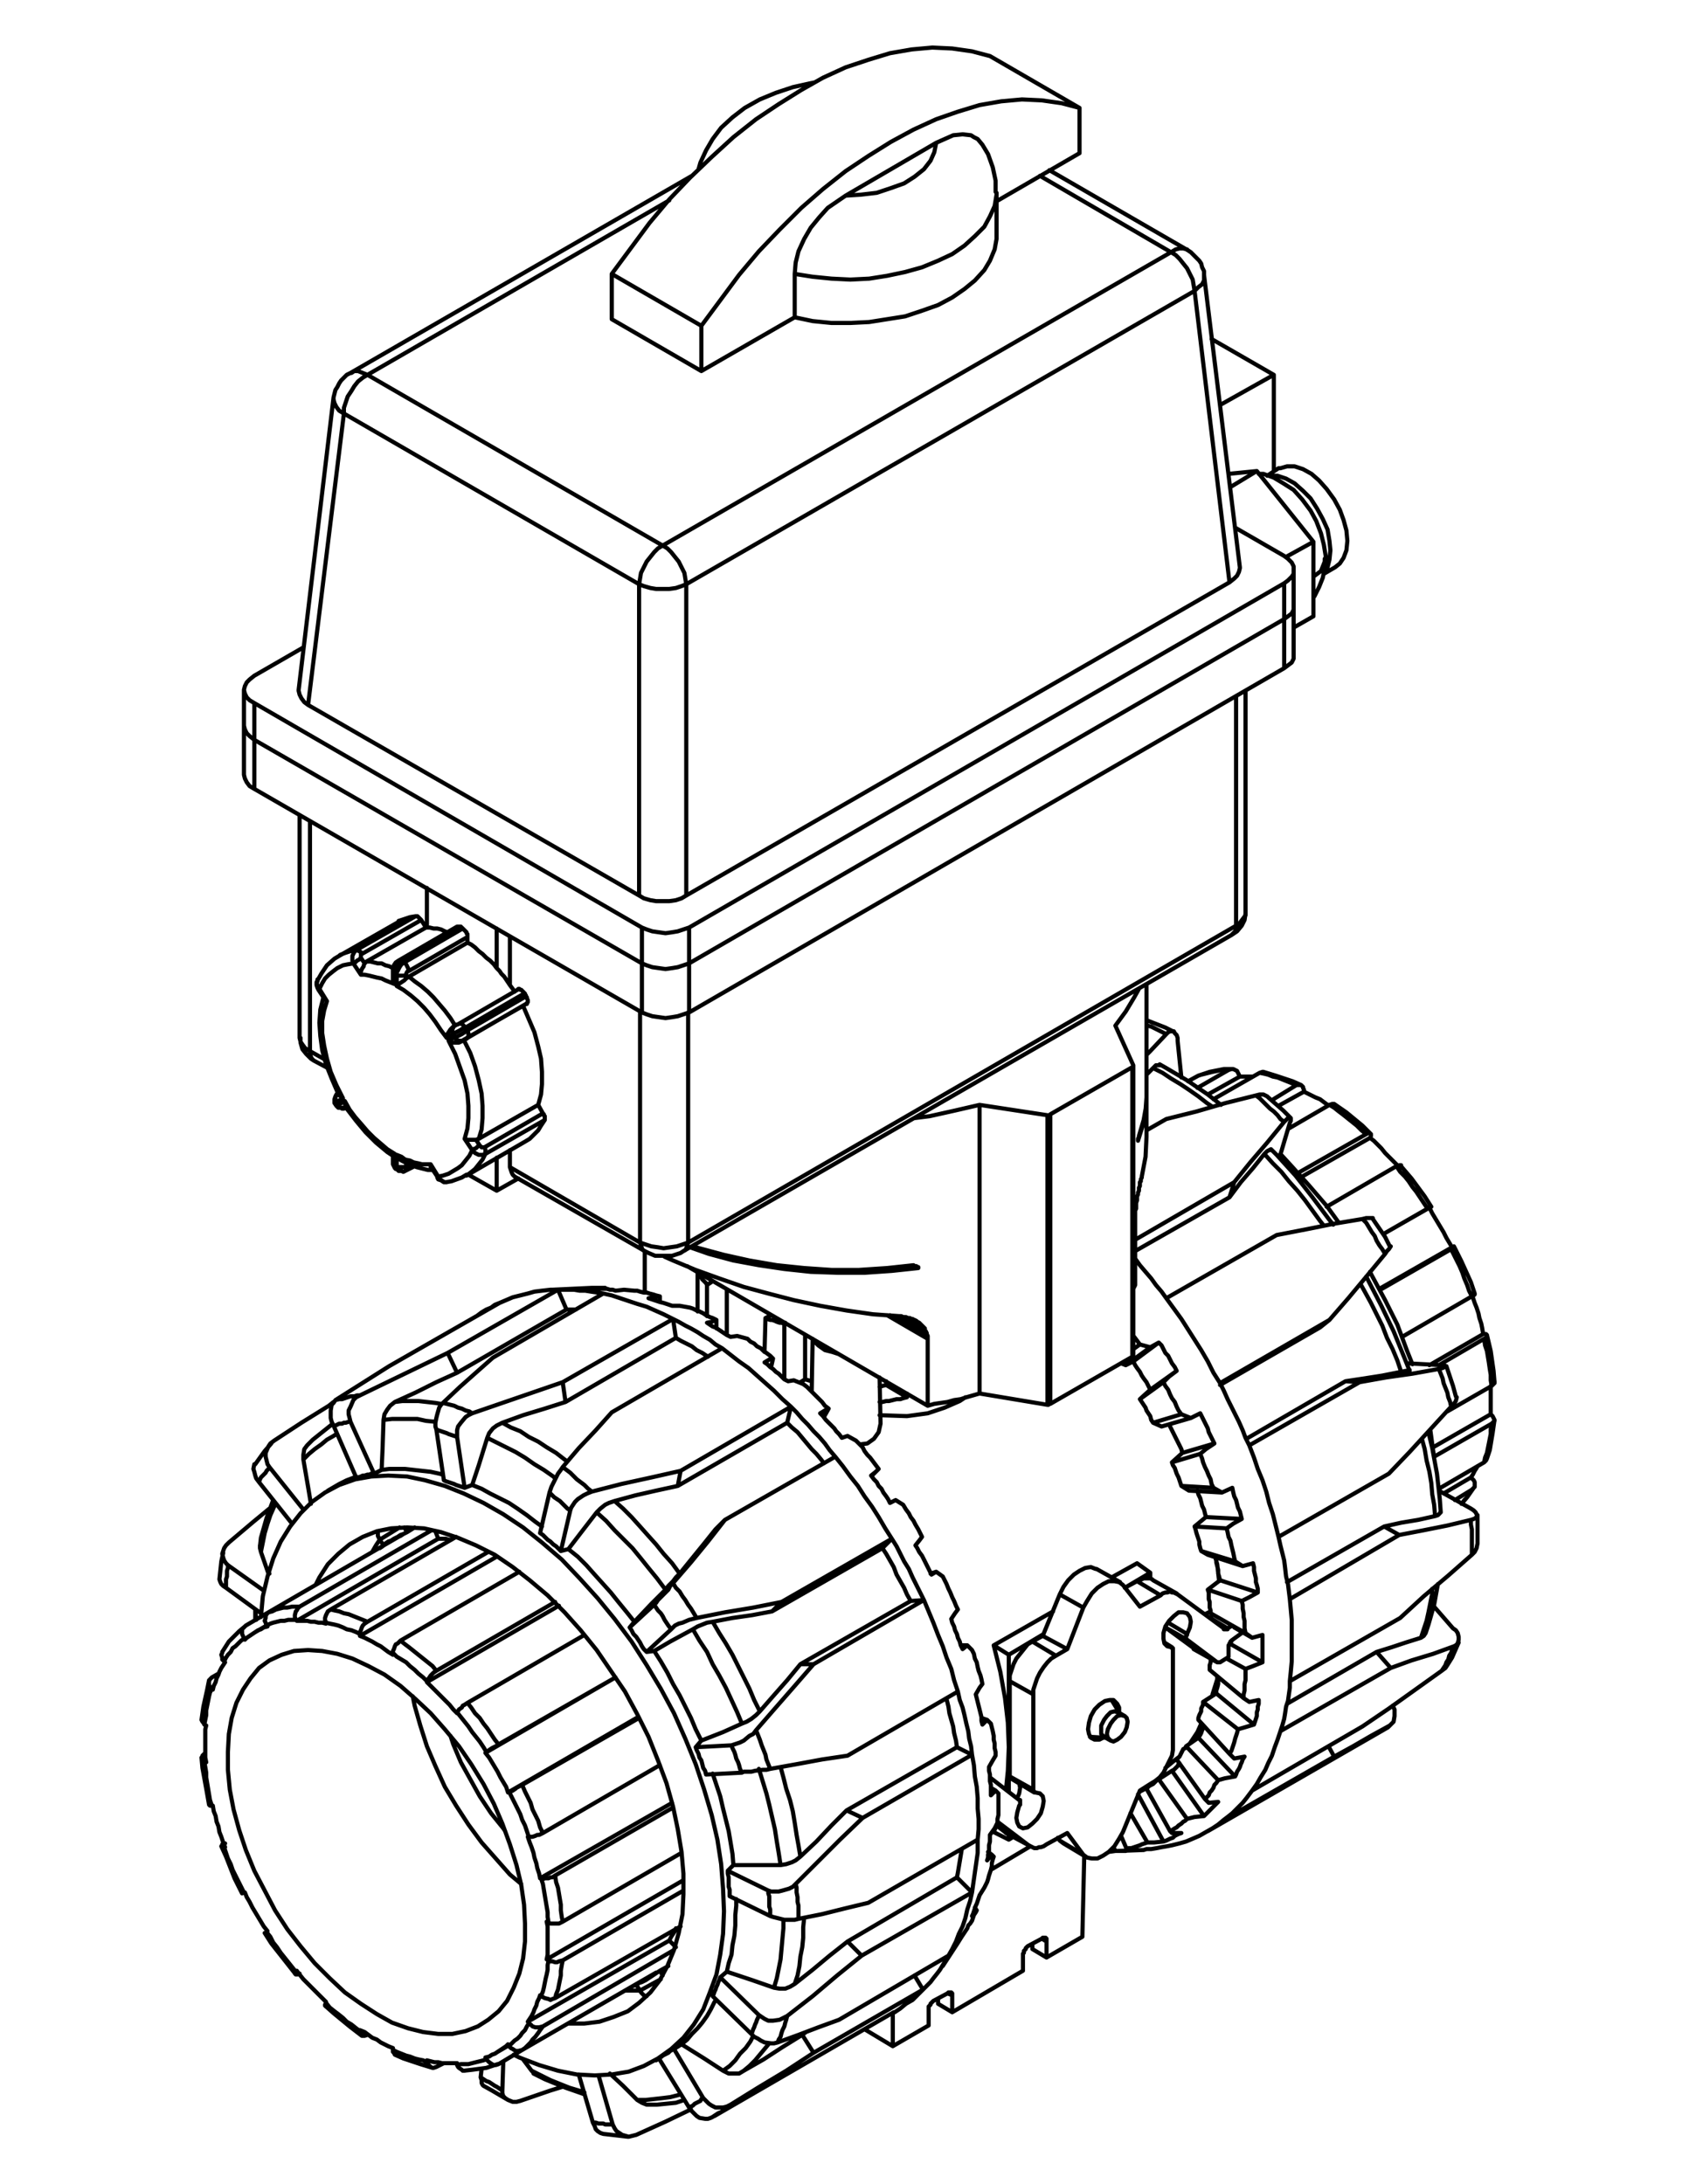 <?xml version="1.0" encoding="utf-8"?>
<!-- Generator: Adobe Illustrator 16.0.0, SVG Export Plug-In . SVG Version: 6.00 Build 0)  -->
<!DOCTYPE svg PUBLIC "-//W3C//DTD SVG 1.1//EN" "http://www.w3.org/Graphics/SVG/1.1/DTD/svg11.dtd">
<svg version="1.1" id="Layer_1" xmlns="http://www.w3.org/2000/svg" xmlns:xlink="http://www.w3.org/1999/xlink" x="0px" y="0px"
	 width="409px" height="526.699px" viewBox="0 0 409 526.699" enable-background="new 0 0 409 526.699" xml:space="preserve">
<path fill="none" stroke="#000000" stroke-linecap="round" stroke-linejoin="round" stroke-miterlimit="10" d="M319.467,134.734
	v0.684l-0.908,2.274l-1.82,1.364 M300.363,219.794v0.911l-0.684,0.911l-0.682,0.91l-0.908,0.68 M74.75,253.456v0.68l0.227,0.685
	l0.229,0.453l0.453,0.457 M74.75,253.456l-1.138-0.684l-0.682-0.911l-0.455-0.679l-0.229-0.911 M80.662,265.967L80.662,265.967
	h0.229l0.227-0.227 M81.572,266.418l-0.229,0.227h-0.227 M81.117,263.918L81.117,263.918l-0.227,0.684v0.453l0.227,0.686
	 M95.673,281.886h-0.229l-0.227-0.227v-0.459v-0.451 M99.312,280.976l-0.683,0.451 M95.673,281.201v0.459l0.227,0.227l0.227,0.227
	v0.227 M98.629,281.427l-0.229,0.459l-0.227,0.227 M94.763,280.064v0.459l0.455,0.227 M76.794,238.673L76.794,238.673l0.229-0.227
	 M105.453,283.703L105.453,283.703h0.227 M298.09,223.206v0.684l-0.229,0.68l-0.455,0.458l-0.453,0.453 M154.351,299.623
	l0.227,0.684l0.229,0.686l0.227,0.453l0.455,0.227 M165.949,299.623l-0.227,0.684l-0.229,0.686l-0.227,0.453l-0.455,0.227
	 M78.387,255.504l-3.638-2.048 M74.75,253.456v-55.494 M85.892,229.118l-1.363,0.231l-1.364,0.453l-1.137,0.453l-0.229,0.23
	 M77.023,238.447l-0.455-0.684l-0.227-0.911l0.227-0.452v-0.227 M112.502,283.476l0.91-0.68l1.138-0.91l0.908-1.137l0.91-1.139
	l0.683-1.363 M94.763,233.441l-0.911-0.453l-0.908-0.227l-0.911-0.457h-0.908l-0.91-0.227l-0.911-0.227h-0.908 M94.763,234.124
	v0.227l0.455,0.453 M96.126,231.624h0.229l0.456,0.227 M298.09,167.943v55.264 M165.949,299.623v-55.49 M154.351,243.902v55.721
	 M290.355,66.277v0.455v0.909l-0.455,0.91l-0.908,0.685l-0.91,0.908 M282.396,60.818l1.137-0.68l0.91-0.229h0.908l0.912,0.229
	l0.227,0.227 M84.529,89.931h0.227l0.684-0.455h0.908l1.138,0.455l1.137,0.453 M82.936,99.71l-1.138-0.682l-0.682-0.911l-0.455-0.91
	l-0.227-0.909v-0.455 M88.622,90.384l72.779-42.075 M250.781,42.396l31.615,18.422 M191.649,66.05l4.322,0.682l4.549,0.456
	l4.548,0.227l4.549-0.227l4.322-0.685l4.32-0.908l4.092-1.138l3.867-1.592l3.412-1.591l2.957-2.048l2.502-2.274l2.275-2.273
	l1.363-2.501l1.137-2.504l0.455-2.729v-0.453 M251.236,467.47l1.139,0.686 M228.494,480.664l1.137,0.453 M291.494,389.918
	l4.547,2.727 M281.033,392.418l5.23,2.959 M281.715,391.281l4.549,2.727 M280.803,396.283l1.594,0.91 M345.396,383.094v1.139
	l-0.457,2.273l-0.455,2.273l-0.455,2.049l-0.682,2.043l-0.682,2.049 M276.484,247.087l0.227,0.227l0.91,0.23l0.908,0.453l0.91,0.453
	l0.908,0.457l0.91,0.453 M278.074,257.548l2.273,1.137l2.049,1.368l2.273,1.364l2.049,1.363l2.273,1.59l2.045,1.596l1.367,0.91
	 M342.893,346.931l0.684,2.5l0.453,2.732l0.684,2.729l0.453,2.727l0.23,2.732l0.455,2.5l0.227,2.729 M304.912,278.248l2.047,2.275
	l2.047,2.043l1.818,2.273l2.049,2.275l1.818,2.273l1.82,2.506l1.818,2.5l0.91,1.139 M328.109,309.631l1.137,2.049l1.367,2.5
	l1.363,2.732l1.365,2.727l1.137,2.959l1.365,2.729l1.137,2.727l0.91,2.732 M61.785,390.597l-0.227-2.275v-0.227 M140.931,504.545
	l-1.363-0.457l-2.274-0.68l-2.274-0.91l-2.274-0.912l-2.274-1.137l-2.274-1.137 M62.922,374.222l0.455-2.273l0.455-2.273
	l0.683-2.275l0.682-2.047l0.91-2.049l0.227-0.906 M164.13,504.998l-0.682,0.227l-1.819,0.457l-1.821,0.227l-2.046,0.227
	l-2.048,0.227h-2.045 M73.157,351.933l1.363-1.363l1.366-1.139l1.593-1.137l1.363-1.137l1.593-0.91l0.682-0.453 M179.369,499.312
	l1.363-1.137l1.366-1.365l1.138-1.363l1.137-1.367l1.138-1.365 M181.643,490.898l-0.682,1.363l-1.138,1.592l-1.365,1.363
	l-1.138,1.594l-1.363,1.365l-1.593,1.137 M106.361,338.517l-1.363-0.23l-2.048-0.227l-2.046-0.227h-1.818h-2.048l-1.819,0.227
	 M92.489,342.383l2.048-0.227h2.045h2.048h2.046l2.048,0.453l2.274,0.227 M191.649,478.39l0.684-2.049l0.453-2.273l0.229-2.275
	l0.455-2.273l0.227-2.275v-2.5l0.227-2.275 M188.921,462.922v2.049l-0.229,2.5l-0.227,2.502l-0.229,2.5l-0.453,2.275l-0.456,2.273
	l-0.682,2.275 M136.838,352.39l-0.683-0.457l-2.047-1.59l-2.274-1.365l-2.046-1.363l-2.274-1.137l-2.048-1.369l-2.274-0.906
	l-2.048-1.137 M117.506,346.705l2.274,1.137l2.274,1.137l2.274,1.139l2.274,1.363l2.274,1.59l2.273,1.369l2.274,1.59l0.456,0.453
	 M193.015,447.685l-0.456-2.73l-0.455-2.502l-0.455-2.957l-0.453-2.729l-0.685-2.727l-0.908-2.732l-0.682-2.727l-0.684-2.502
	 M354.949,359.213l-0.686,0.912l-0.453,0.906l-0.684,0.684l-0.453,0.684l-0.229,0.227 M91.578,371.265l4.777-2.955 M159.355,477.252
	l-5.004,2.729 M220.307,305.082l-6.367,0.686l-6.824,0.453h-6.595l-6.597-0.453l-6.595-0.686l-6.597-1.137l-6.141-1.363l-5.912-1.59
	l-1.593-0.459 M166.405,300.76l4.549,1.596l5.912,1.59l6.142,1.137l6.141,0.912l6.367,0.684l6.597,0.227h6.369l6.596-0.457
	l6.367-0.68 M307.188,90.384v23.201 M294.223,97.664l12.965-7.28 M292.176,81.744l15.012,8.64 M319.467,137.692l0.682-0.91
	l0.455-1.819l0.23-2.274l-0.23-2.274l-0.455-2.729l-1.137-2.501l-1.363-2.501l-1.592-2.503l-1.82-1.819l-2.047-1.821l-2.047-1.137
	l-2.047-0.68h-1.818h-0.227 M308.324,112.901h0.453l1.592-0.453h1.82l2.047,0.68l2.049,1.138l1.818,1.594l1.818,2.046l1.82,2.503
	l1.365,2.501l0.908,2.501l0.682,2.501l0.229,2.503l-0.229,2.274l-0.682,1.819l-0.908,1.363l-1.137,0.911 M296.268,114.265
	l6.824-0.68 M311.963,151.338l4.775-2.728 M316.738,130.642v17.969 M310.143,134.281l6.596-3.639 M303.092,113.585l13.646,17.057
	 M296.725,117.449l6.367-3.864 M309.688,161.119l0.912-0.685l0.908-0.684l0.455-0.906v-0.91 M112.958,283.25l6.823,3.865
	 M81.343,263.691l-0.227,0.227 M83.391,267.103l-0.455,0.227h-0.455l-0.683-0.453l-0.227-0.459 M58.829,186.817l0.227,0.911
	l0.455,0.91l0.683,0.91l1.137,0.68 M98.629,281.427h-0.229h-0.227h-0.227v-0.227 M97.948,281.201l-0.455,0.227h-0.682h-0.685
	l-0.453-0.227 M97.948,281.201v-0.91 M95.218,278.248l-0.455,0.227v0.227 M83.391,266.644L83.391,266.644l-0.227-0.451v-0.686
	 M97.264,280.064l-0.453-0.227l-0.685-0.453l-0.453-0.91 M82.709,264.828l-0.455-0.457l-0.456-0.227 M78.161,240.721l0.227,0.227
	l0.455,0.453 M103.86,280.75v0.678l0.227,0.232 M96.126,222.295v-0.227l1.366-0.452l1.363-0.458l1.366-0.227 M101.585,221.842
	l-0.227-0.226l-0.229-0.227l-0.227-0.231l-0.229-0.227h-0.227h-0.227 M100.222,220.932l-14.33,8.187 M101.585,221.842l1.138,1.821
	 M87.258,230.03l14.327-8.188 M87.258,230.03l-0.229-0.453l-0.453-0.227l-0.455-0.231h-0.229 M85.892,229.118l-0.453,0.458
	l-0.229,0.453l-0.227,0.457v0.68v0.458l0.227,0.68 M87.029,230.94v-0.227v-0.457v-0.227h0.229 M131.378,270.056l-0.908,1.369
	l-0.682,1.137l-1.137,1.137l-0.911,0.906l-1.137,0.684 M87.029,230.94l-0.453,0.453l-0.455,0.231l-0.455,0.453l-0.455,0.227
	 M87.94,232.304l-0.911-1.364 M131.378,270.056v-0.227v-0.227v-0.227v-0.227l-0.227-0.23v-0.227l-0.227-0.227 M117.051,278.248
	l14.327-8.191 M107.727,285.07L107.727,285.07h-0.455l-0.456-0.23l-0.682-0.453l-0.227-0.227l-0.229-0.457 M129.789,266.418
	l1.137,2.049 M130.925,268.467l-14.101,8.188 M113.869,277.338l0.682,0.68l0.908,0.457h0.455h0.455l0.683-0.227 M116.825,276.654
	l0.227,0.457v0.453v0.453v0.23 M116.825,276.654h-0.456h-0.227l-0.229-0.227l-0.227-0.227 M115.687,276.201l-0.455,0.227
	l-0.455,0.453l-0.682,0.23l-0.227,0.227 M115.687,276.201l-0.91-1.365 M102.723,223.663L102.723,223.663h0.227 M88.395,231.851
	l14.328-8.188 M88.395,231.851l-0.455,0.453 M87.029,235.035v-0.685l0.229-0.684l0.455-0.68v-0.227l0.227-0.457 M94.763,235.489
	v0.227v0.685l0.455,0.91 M96.811,231.851l14.327-8.418 M98.629,234.124l14.102-8.187 M111.594,223.89l-14.102,8.188 M97.948,235.942
	v-0.906 M119.781,287.115v-7.961 M125.011,284.16l-5.23,2.955 M122.965,281.427l0.227,0.686l0.227,0.684l0.229,0.453l0.455,0.453
	 M111.138,223.433v0.23h0.227l0.229,0.227 M112.731,225.938v-0.457v-0.227l-0.229-0.227v-0.227l-0.227-0.231l-0.229-0.227
	l-0.227-0.227l-0.227-0.227 M112.731,225.938v1.364 M119.781,233.441v-9.551 M102.95,214.109v9.555 M102.95,223.663h0.684
	l0.909,0.227h0.91l0.908,0.227l0.911,0.453l0.682,0.231 M111.138,223.433h-0.229h-0.227h-0.227h-0.229 M95.218,234.804v-0.453
	v-0.684l0.227-0.453l0.229-0.453l0.682-0.684l0.456-0.227 M97.493,232.077h-0.229l-0.227-0.227h-0.227 M97.493,232.077l0.455,0.453
	l0.227,0.457l0.227,0.453l0.229,0.684 M97.493,232.077l-0.682,0.453l-0.456,0.684l-0.229,0.453l-0.227,0.457l-0.227,0.453v0.458
	 M95.673,235.035l0.453,0.227h0.685h0.682l0.455-0.227 M97.948,235.035v-0.231l0.227-0.453l0.227-0.227h0.229 M126.831,242.085
	l-0.683,0.453 M109.546,247.314l-0.455,0.457 M111.138,251.183l0.456-0.227 M126.377,239.584v-0.231l-0.229-0.227l-0.227-0.227
	l-0.229-0.227h-0.227l-0.227-0.227h-0.229l-0.227,0.227 M124.785,238.673l-14.102,8.188 M126.831,242.085h0.229v-0.227l0.227-0.231
	v-0.227v-0.227l-0.227-0.453v-0.23l-0.229-0.227 M112.731,250.272l14.1-8.187 M112.276,247.771l14.102-8.187 M126.831,240.264
	l-14.1,8.187 M126.377,239.584h0.227v0.227l0.227,0.227v0.227 M119.781,233.441l0.682,0.684l0.455,0.68l0.682,0.685l0.456,0.685
	l0.455,0.679l0.455,0.685l0.683,0.91l0.455,0.68 M112.731,227.302l0.908,0.453l0.911,0.684l0.908,0.911l0.91,0.68l0.911,0.91
	l0.908,0.685l0.911,0.906l0.682,0.91 M98.629,235.489l14.102-8.187 M115.458,274.605l14.33-8.188 M126.148,242.538l1.366,3.185
	l1.364,3.185l0.91,3.412l0.682,2.954l0.227,3.185v2.959l-0.227,2.5l-0.682,2.5 M111.821,250.725l14.327-8.187 M109.546,247.314
	l-0.227,0.457l-0.229,0.453v0.684l0.229,0.453 M110.683,246.861h0.227h0.455l0.456,0.453l0.455,0.457 M110.683,246.861l-0.455,0.227
	h-0.227l-0.229,0.227h-0.227 M112.731,248.45l0.227,0.684v0.453v0.458l-0.227,0.227 M109.773,250.045l0.229,0.68l0.682,0.231h0.455
	h0.456 M111.594,250.956l0.227-0.231l0.455-0.227h0.227l0.229-0.227 M109.32,249.361l0.227-0.227l0.455-0.227l0.455-0.227
	l0.453-0.23l0.685-0.453l0.682-0.227 M112.731,248.45l-0.684,0.457l-0.683,0.453l-0.455,0.227l-0.453,0.231l-0.455,0.227h-0.229
	 M112.731,248.45h-0.229v-0.227v-0.227h-0.227v-0.227 M109.773,247.314l-1.138-1.817l-1.363-1.821l-1.364-1.59l-1.365-1.595
	l-1.364-1.364l-1.593-1.363l-1.592-1.138l-1.364-1.137 M98.629,235.489l-0.682,0.453 M95.673,237.763l0.453-0.453l0.685-0.458
	l0.682-0.452l0.227-0.227l0.229-0.231 M109.091,247.771l-0.227,0.227l-0.229,0.227l-0.453,0.684l-0.455,0.68v0.685 M114.777,274.836
	l0.682-0.23 M115.458,274.605l0.684-2.273l0.227-2.729v-2.959l-0.227-2.954l-0.684-3.185l-0.908-3.411l-1.138-3.186l-1.592-3.185
	 M111.821,250.725l-0.683,0.458 M108.182,250.956l0.683,0.453h0.682h0.91h0.227l0.455-0.227 M114.777,274.836h-0.227h-0.455h-0.683
	h-0.682l-0.684-0.23 M95.218,237.31l-1.137-0.458l-1.138-0.452l-0.911-0.458l-1.137-0.227l-0.908-0.227l-0.911-0.227l-1.137-0.227
	h-0.911 M85.21,232.304l1.818,2.731 M77.023,238.447l0.683-1.368l0.682-1.137l0.911-0.906l1.137-0.911l0.908-0.684l1.366-0.68
	l1.137-0.23l1.364-0.227 M78.842,241.401l-1.819-2.954 M78.842,241.401l-0.682,2.274l-0.455,2.501v2.958l0.455,2.959l0.682,3.181
	l0.911,3.185l1.363,3.186l1.593,3.184 M81.117,265.74l1.593-0.912 M81.572,266.418L81.572,266.418l-0.229-0.225v-0.227h-0.227
	v-0.227 M83.165,265.508l-1.593,0.91 M83.165,265.508l1.138,2.049l1.363,1.82l1.593,1.816l1.363,1.596l1.593,1.59l1.592,1.363
	l1.593,1.369l1.819,1.137 M95.218,280.75v-2.502 M95.673,281.201v-0.225h-0.229h-0.227v-0.227 M95.673,278.474v2.727
	 M95.673,278.474l1.138,0.453l0.908,0.684l1.137,0.227l0.911,0.453l1.137,0.232l0.908,0.227h0.911h1.137 M105.679,283.703
	l-1.819-2.953 M113.869,277.338l-0.685,1.363l-0.908,1.137l-0.911,1.139l-0.908,0.684l-1.137,0.68l-1.138,0.684l-1.366,0.453
	l-1.137,0.227 M112.047,274.605l1.821,2.732 M112.047,274.605l0.684-2.5l0.227-2.502v-2.959l-0.227-2.954l-0.684-3.185l-1.138-3.185
	l-1.137-3.186l-1.591-3.18 M109.773,250.045l-1.591,0.911 M109.32,249.361v0.227h0.227v0.231v0.227h0.227 M107.727,250.272
	l1.593-0.911 M107.727,250.272l-1.366-1.821l-1.363-2.043l-1.364-1.821l-1.365-1.591l-1.593-1.595l-1.59-1.363l-1.821-1.364
	l-1.591-0.91 M95.673,235.035v2.728 M95.218,234.804L95.218,234.804h0.227v0.231h0.229 M95.218,237.31v-2.506 M154.351,299.623
	l-31.386-18.195 M122.965,277.338v4.09 M122.965,225.938v11.599 M298.09,223.206l-132.141,76.417 M165.949,299.623l-1.363,0.457
	l-1.366,0.453l-1.59,0.227l-1.593,0.232l-1.365-0.232l-1.591-0.227l-1.366-0.453l-1.363-0.457 M61.33,190.228v-11.824
	 M154.806,244.133L61.33,190.228 M309.688,149.29v11.829 M309.688,161.119l-143.509,83.014 M61.33,178.404l-1.137-0.911
	l-0.683-0.684l-0.455-0.906l-0.227-0.911 M61.33,178.404l93.477,53.9 M166.178,232.304l143.509-83.014 M311.963,146.105v0.911
	l-0.455,0.91l-0.908,0.685l-0.912,0.68 M166.178,232.304l-1.366,0.457l-1.363,0.453l-1.366,0.227l-1.591,0.227l-1.592-0.227
	l-1.593-0.227l-1.363-0.453l-1.138-0.457 M154.806,232.304v11.829 M154.806,244.133l1.138,0.453l1.363,0.453l1.593,0.23l1.592,0.227
	l1.591-0.227l1.366-0.23l1.363-0.453l1.366-0.453 M166.178,244.133v-11.829 M309.688,149.29l0.912-0.68l0.908-0.685l0.455-0.91
	v-0.911 M58.829,174.991l0.227,0.911l0.455,0.906l0.683,0.684l1.137,0.911 M309.688,140.648v8.643 M309.688,149.29l-143.509,83.014
	 M61.33,178.404v-8.871 M154.806,232.304l-93.477-53.9 M154.806,223.663v8.641 M154.806,232.304l1.138,0.457l1.363,0.453
	l1.593,0.227l1.592,0.227l1.591-0.227l1.366-0.227l1.363-0.453l1.366-0.457 M166.178,232.304v-8.641 M296.498,140.419l1.137-0.908
	l0.682-0.682l0.455-0.911l0.227-0.91v-0.227 M72.019,166.348v0.227l0.227,0.91l0.456,0.911l0.682,0.91l0.91,0.68 M309.688,134.054
	l0.912,0.68l0.908,0.91l0.455,0.911v0.91v0.909l-0.455,0.682l-0.908,0.91l-0.912,0.682 M309.688,134.054l-11.826-6.823
	 M73.157,156.114l-11.827,6.822 M61.33,169.532l-1.137-0.684l-0.683-0.68l-0.455-0.911l-0.227-0.91l0.227-0.911l0.455-0.906
	l0.683-0.684l1.137-0.911 M61.33,169.532l93.477,54.131 M166.178,223.663l-1.366,0.453l-1.363,0.453l-1.366,0.231l-1.591,0.227
	l-1.592-0.227l-1.593-0.231l-1.363-0.453l-1.138-0.453 M166.178,223.663l143.509-83.016 M288.082,70.144l-0.227-1.366l-0.229-1.363
	l-0.682-1.364l-0.682-1.363l-0.912-1.138l-0.908-1.137l-0.91-0.911l-1.137-0.684 M282.396,60.818l-122.588,70.733 M88.622,90.384
	l-1.137,0.684l-1.138,0.911l-0.908,1.137l-0.684,1.138l-0.909,1.363l-0.455,1.364l-0.455,1.363v1.366 M159.808,131.551
	L88.622,90.384 M74.293,169.986l8.643-70.275 M154.123,215.93l-79.829-45.944 M82.936,99.71l71.187,41.167 M296.498,140.419
	L165.494,215.93 M288.082,70.144l8.416,70.275 M165.494,140.877l122.588-70.733 M154.123,140.877l0.229-1.366l0.227-1.366
	l0.682-1.363l0.685-1.364l0.908-1.137l0.91-1.138l0.909-0.91l1.137-0.682 M159.808,131.551l1.137,0.682l0.911,0.91l0.91,1.138
	l0.909,1.137l0.682,1.364l0.684,1.363l0.227,1.366l0.227,1.366 M154.123,215.93l1.137,0.68l1.593,0.458l1.366,0.227h1.59h1.593
	l1.592-0.227l1.364-0.458l1.137-0.68 M165.494,215.93v-75.053 M165.494,140.877l-1.137,0.453l-1.364,0.457l-1.592,0.227h-1.593
	h-1.59l-1.366-0.227l-1.593-0.457l-1.137-0.453 M154.123,140.877v75.053 M240.32,56.952v0.683l-0.455,2.503l-1.137,2.728
	l-1.363,2.274l-2.275,2.501l-2.502,2.048l-2.957,2.047l-3.412,1.819l-3.867,1.366l-4.092,1.363l-4.32,0.683l-4.322,0.682
	l-4.549,0.227h-4.548l-4.549-0.453l-4.322-0.911 M169.134,89.476l-21.606-12.509 M147.528,76.967V66.05 M225.764,34.436
	l-0.453,2.274l-0.91,2.048l-1.592,2.048l-2.275,1.816l-2.5,1.595l-3.186,1.138l-3.412,1.137l-3.867,0.453l-3.637,0.227
	 M169.134,78.559L147.528,66.05 M260.334,26.023l-21.605-12.509 M147.528,66.05l4.549-6.141l4.549-6.142l4.775-5.686l5.004-5.23
	l5.23-5.004l5.23-4.775l5.459-4.322l5.46-3.638l5.457-3.412l5.23-2.958l5.459-2.501l5.459-1.819l5.23-1.593l5.23-0.91l5.004-0.453
	l4.775,0.227l4.777,0.684l4.32,1.138 M240.32,48.537l20.014-11.601 M260.334,36.937V26.023 M260.334,26.023l-4.32-1.137
	l-4.777-0.685l-4.775-0.227l-5.004,0.453l-5.23,0.911l-5.23,1.592l-5.232,1.819l-5.457,2.501l-5.459,2.958l-5.457,3.412
	l-5.459,3.638l-5.459,4.322l-5.23,4.549l-5.23,5.23l-5.004,5.23l-4.775,5.686l-4.549,6.142l-4.549,6.141 M169.134,78.559v10.917
	 M169.134,89.476l22.515-12.965 M191.649,66.05v10.461 M203.931,47.171l-4.322,2.959l-2.045,2.274l-2.049,2.501l-1.592,2.729
	l-1.364,2.956l-0.682,2.729l-0.229,2.729 M225.764,34.436l-21.833,12.735 M236.908,34.891l-1.137-1.365l-0.91-0.453l-0.682-0.455
	l-2.045-0.229l-2.275,0.229l-4.096,1.818 M248.963,469.972v-1.137 M252.375,472.019l-3.412-2.047 M226.219,483.166v-1.139
	 M229.631,485.213l-3.412-2.047 M208.48,489.304l6.822,4.096 M246.688,475.205v-3.869 M246.688,471.336v-0.227l0.23-0.227v-0.453
	l0.227-0.23l0.227-0.227v-0.227l0.229-0.227l0.227-0.227 M247.826,469.293l3.41-1.822 M251.236,467.47l0.229-0.227h0.227h0.227h0.23
	l0.227,0.227v0.227v0.459 M252.375,468.156v3.863 M252.375,472.019l8.641-5.002 M261.016,467.017l0.455-19.563 M215.303,493.4
	v-7.961 M215.303,493.4l8.643-5.006 M223.945,488.394v-3.865 M223.945,484.529v-0.227v-0.457l0.229-0.227l0.227-0.227v-0.227
	l0.227-0.227l0.229-0.232l0.227-0.227 M225.082,482.48l3.412-1.816 M228.494,480.664l0.229-0.23h0.227h0.227h0.229l0.227,0.23v0.227
	v0.227 M229.631,481.117v4.096 M229.631,485.213l17.057-10.008 M269.432,419.484l0.91-0.686l0.908-1.137l0.457-1.137l0.229-1.363
	l-0.229-0.91l-0.457-0.453l-0.908-0.227l-0.91,0.227l-0.908,0.91l-0.684,0.906l-0.682,1.367l-0.227,1.137l0.227,0.906l0.682,0.686
	l0.684,0.227L269.432,419.484 M269.66,412.886l-0.91-0.227l-0.91,0.227l-0.908,0.912l-0.682,0.91l-0.686,1.363v1.137v0.91
	l0.686,0.68 M243.277,443.592l-3.639-1.822 M168.224,307.131v9.098 M170.498,309.857v7.508 M243.277,442.226v1.365 M243.277,421.301
	v10.691 M243.277,443.592l1.137-0.686 M277.393,380.594v-1.369 M251.691,394.008l-8.414,5.008 M277.393,379.224l-6.143,3.643
	 M277.393,379.224l-3.184-2.273 M243.277,399.015v22.285 M243.277,399.015l-3.639-2.275 M175.275,310.994v4.781v6.139
	 M213.711,333.969l5.004,2.955 M212.117,334.422l0.686-0.227l0.908-0.227 M213.711,333.058v0.91 M194.152,321.914v3.639v7.049
	 M189.148,319.185v9.098v4.092 M184.599,317.818l-0.227,8.191 M218.715,336.013v0.91 M212.117,338.06h0.686l0.908-0.227h0.682
	l0.91-0.227l0.91-0.227h0.908l0.684-0.23l0.91-0.227 M202.112,326.463l-1.365-0.453l-1.819-0.457l-1.593-1.139l-0.908-0.91
	l-0.229-0.453 M168.224,307.131l0.229-0.227 M170.498,309.857l-0.227-0.453l-0.229-0.227l-0.453-0.457l-0.229-0.227l-0.227-0.453
	l-0.229-0.227l-0.453-0.457l-0.229-0.227 M171.864,308.951l-1.366,0.906 M185.963,317.138l-1.364,0.68 M184.599,317.818l0.455,0.23
	l0.683,0.227h0.455l0.682,0.227l0.455,0.227l0.683,0.227h0.455l0.682,0.23 M189.148,319.185l0.227-0.23 M242.596,431.535
	l0.455-4.549l0.227-5.686 M239.639,441.769l0.682-1.59 M243.277,421.301l-0.227-5.912l-0.682-5.912l-1.139-6.371l-1.592-6.365
	 M268.068,380.363l6.141-3.412 M239.639,396.74l14.328-8.188 M232.816,336.924l-1.367,0.91l-3.637,1.59l-4.094,1.369
	 M223.719,340.793l-5.004,0.68 M218.715,341.472l-6.598-0.227 M212.348,343.293L212.348,343.293l-0.457,2.049l-1.137,1.59
	l-1.592,1.137l-1.82,0.227 M195.745,333.058l-1.593-0.457 M194.152,332.601l-1.137,0.684 M287.855,397.65v-0.23 M290.582,389.232
	l1.367-0.68 M256.467,444.502l-0.908-0.684 M287.855,397.42l-6.822-5.002 M287.855,397.42l5.686,3.412 M255.559,443.818l-0.455-0.68
	 M255.559,443.818l5.686,3.41 M242.596,442l-0.227-0.23 M274.209,381.273l0.453-0.227l0.684-0.227l0.453-0.227h0.686h0.453h0.455
	l0.455,0.227l0.227,0.227 M271.25,382.867l2.959-1.594 M274.209,381.273l5.686,3.412 M243.732,428.808L243.732,428.808l-0.227-0.227
	v-0.227 M245.324,433.582l0.455-1.137l0.227-1.363l-0.227-1.137 M242.369,441.769l-2.049-1.59 M242.369,441.769l5.686,3.186
	 M248.963,395.83l2.502-1.363 M243.506,428.355v-22.975 M243.506,428.355l5.686,3.18 M255.559,384.459l0.908-1.822l1.139-1.59
	l1.365-1.363l1.363-0.912l1.367-0.684l1.363-0.227l1.137,0.457h0.227 M251.465,394.467l4.094-10.008 M251.465,394.467l5.914,3.184
	 M255.559,384.459l5.686,3.184 M243.506,405.381v-1.365l0.453-1.363l0.455-1.363l0.682-1.363l0.91-1.137l0.912-1.139l0.908-1.137
	l1.137-0.684 M243.506,405.381l5.686,3.184 M248.963,395.83l5.686,3.412 M266.475,418.799l-1.363,0.686h-1.137l-0.91-0.459
	l-0.455-0.906l-0.227-1.137 M262.383,416.982l0.227-1.594l0.455-1.59l0.91-1.596l1.137-1.137l1.363-0.906l1.139-0.23h0.91
	l0.908,0.91l0.455,0.91v1.137 M240.547,439.269l7.508,5.686 M248.055,444.955l0.453,0.227l0.455,0.23l0.455,0.227h0.682l0.455-0.227
	h0.455l0.682-0.23l0.684-0.453 M252.375,444.728l5.004-2.729 M257.379,442l3.865,5.229 M261.244,447.228l0.91,0.684l1.137,0.227
	h1.365l1.363-0.684l1.367-0.906l1.363-1.367l1.137-1.816l0.91-1.596 M270.797,441.769l4.094-10.004 M274.891,431.765l2.502-1.594
	 M277.393,430.172l1.137-0.68l1.137-0.91l0.91-1.139l0.682-1.363l0.684-1.367l0.682-1.365l0.229-1.363v-1.137 M282.852,420.847
	v-22.971 M282.852,397.877v-0.227v-0.23h-0.229v-0.227h-0.227 M282.396,397.193l-0.912-0.227l-0.682-0.684l-0.227-1.137v-1.365
	l0.457-1.59l0.908-1.363l1.137-1.137l1.137-0.912h1.137l0.912,0.227l0.682,0.912l0.227,1.137l-0.227,1.363l-0.682,1.59
	 M286.264,394.008v0.232l-0.23,0.227v0.227v0.227v0.227l0.23,0.23 M286.264,395.377l7.277,5.455 M293.541,400.832L293.541,400.832
	h0.227h0.227h0.229 M294.223,400.832l1.818-1.137 M296.041,399.695L296.041,399.695l0.227-0.227v-0.227v-0.227 M296.268,399.015
	v-2.049 M296.268,396.967v-0.227l0.23-0.227v-0.23l0.227-0.227v-0.227h0.229v-0.227 M296.953,395.603l2.5-1.822 M297.18,391.965
	l-1.139,0.68 M296.041,392.644v0.227h-0.225h-0.23h-0.227h-0.229v-0.227 M295.131,392.644l-11.143-8.186 M283.988,384.459
	l-0.455-0.227l-0.455-0.227h-0.455l-0.453-0.232l-0.686,0.232h-0.451l-0.686,0.227l-0.453,0.453 M279.895,384.685l-5.004,2.73
	 M274.891,387.416l-4.094-5.232 M270.797,382.183l-0.91-0.684l-1.137-0.227h-1.363l-1.367,0.684l-1.363,0.91l-1.365,1.365
	l-1.137,1.816l-0.91,1.594 M261.244,387.642l-3.865,10.008 M257.379,397.65l-2.73,1.592 M254.648,399.242l-1.137,0.684l-0.908,0.906
	l-0.912,1.137l-0.91,1.367l-0.682,1.365l-0.455,1.363l-0.453,1.363v1.137 M249.191,408.564v22.971 M249.191,431.535v0.23v0.227
	h0.227v0.227h0.227 M249.645,432.219l1.137,0.227l0.684,0.684l0.227,1.139l-0.227,1.363l-0.455,1.59l-0.91,1.369l-1.137,1.137
	l-1.137,0.906l-1.139,0.23l-0.908-0.457l-0.455-0.91l-0.229-1.139l0.229-1.363l0.455-1.59 M245.779,435.404l0.227-0.227v-0.23
	v-0.227v-0.227v-0.227v-0.227h-0.227 M245.779,434.041l-7.051-5.459 M335.844,411.297L335.844,411.297l0.455,0.906v0.684v0.912
	l-0.229,1.363l-0.453,0.453l-0.457,0.457 M268.977,446.318l-0.453-0.906 M347.67,402.879l0.908-0.68l0.455-0.684 M270.342,442.679
	l1.365,3.186 M276.711,444.275l-4.094-7.055 M335.16,416.072l-0.455,0.453 M321.742,423.574l4.549-2.5l4.322-2.502l4.547-2.5
	 M295.131,438.816l26.611-15.242 M320.377,421.074l1.365,2.5 M280.576,444.045l-6.141-11.373 M350.4,392.644l0.682,0.457l0.455,0.68
	l0.227,0.912v0.684l-0.227,0.906l-0.455,0.457l-0.455,0.227 M345.852,387.416l4.549,5.229 M276.938,246.176l-0.453-0.227
	 M276.484,431.308l5.686,10.234 M342.666,394.92l0.682-0.453l0.455-0.686 M286.264,438.59l-6.824-9.555 M290.355,437.904
	l-7.732-10.918 M354.949,374.908l0.682-0.686l0.455-0.91l0.227-1.137 M283.76,424.26l6.822,9.549 M293.768,429.261l-7.734-8.188
	 M281.258,249.361l0.457-0.453l0.455-0.227h0.908l0.229,0.453l0.453,0.453l0.229,0.685v0.685 M279.895,256.868h-0.455h-0.682
	l-0.684,0.68 M284.896,259.823l-0.908-8.866 M350.627,396.967l-0.457,0.91l-0.227,0.68l-0.455,0.686l-0.227,0.91l-0.455,0.68
	l-0.229,0.684l-0.453,0.684l-0.455,0.68 M335.387,402.199l5.006-1.82l5.23-1.59l5.004-1.822 M328.564,416.299l-26.609,15.467
	 M347.67,402.879l-6.367,4.549l-6.371,4.549l-6.367,4.322 M297.861,428.355l-8.869-9.33 M308.777,417.435l26.609-15.236
	 M331.977,398.33l3.41,3.869 M305.82,264.601l-0.227-0.23l-0.91-0.453h-0.908l-0.91,0.227 M354.719,363.761l0.682,0.453l0.457,0.459
	l0.229,0.453l0.227,0.227l-0.455,0.684l-0.457,0.227l-0.682,0.227 M346.988,359.439l7.73,4.322 M346.078,365.58l0.682-0.227
	l0.455-0.453l0.227-0.459 M349.943,339.197l0.684-0.68l0.455-0.684l0.227-0.91l-0.227-0.227 M288.992,414.709l7.506,8.186
	 M298.543,416.982l-8.414-6.596 M334.023,302.355l0.455-0.684l0.453-0.453l0.455-0.686h-0.227 M331.068,293.937v-0.227h-0.912
	h-0.682l-0.91,0.227 M310.369,410.84l21.607-12.51 M331.977,398.33l3.641-1.137l3.41-1.137l3.639-1.137 M302.41,415.845
	l-9.098-7.508 M344.939,344.883l0.684,5.008l0.229,1.59 M330.383,306.677l0.457,0.906l3.184,5.916l2.957,5.912l2.273,6.141
	l1.363,3.41 M308.777,278.248l2.504,2.729l4.318,4.773l4.322,5.008l2.957,4.09 M309.688,270.513l0.455-0.457l0.457-0.453
	l0.451-0.227l0.23,0.227v0.227v0.457l-0.23,0.453 M306.504,277.338v-0.227l-0.453,0.227l-0.457,0.227l-0.682,0.684 M308.551,279.154
	l2.5-8.414 M281.258,249.361l-3.865,4.096l-0.908,0.911 M291.721,402.652l8.188,6.824 M347.896,329.189h0.455l0.227,0.23h0.229
	v0.227h-0.455l-0.455,0.227l-0.908,0.227 M339.254,328.736l8.643,0.453 M337.891,330.785l1.137-0.227h0.453l0.455-0.232h-0.227
	 M300.363,402.426l-4.547-2.5 M304.457,400.832l-7.959-4.549 M333.795,368.084l3.641,2.043 M354.719,366.49v1.137l0.23,1.137v0.912
	v1.137v0.91v1.137v0.91v1.139 M337.436,370.127l5.912-1.137l5.686-1.137l5.686-1.363 M311.051,385.595l26.385-15.469
	 M337.662,390.144l-26.611,15.236 M354.949,374.908l-5.688,5.002l-5.914,5l-5.686,5.234 M301.955,394.92l-4.32-2.502
	 M278.074,257.548l-1.59,1.595 M291.949,389.006l8.414,4.775 M299.453,386.049l-8.186-2.729 M310.369,381.5l23.426-13.416
	 M333.795,368.084l4.096-0.91l4.094-0.684l4.094-0.91 M303.32,384.006l-9.098-2.959 M299.68,377.635l-8.412-2.727 M296.498,288.709
	l1.137-3.639 M324.471,333.058l3.412,0.227 M289.674,373.996l8.188,2.502 M295.816,368.537l-7.734-0.453 M302.865,264.144
	l0.91,0.684l0.908,0.912l0.682,0.678l0.912,0.912l0.91,0.684l0.908,0.906l0.682,0.91l0.91,0.684 M281.258,269.83l7.279-1.816
	l7.049-2.047l7.279-1.822 M276.484,272.562l4.773-2.732 M297.635,285.07l-23.881,13.873 M309.688,270.513l-4.094,5.002l-4.092,4.775
	l-3.867,4.779 M318.33,320.092l2.273-1.816 M299.453,366.263l-8.643-0.453 M294.678,359.892l-7.959-0.453 M304.912,278.248
	l-2.729,3.412l-2.957,3.41l-2.729,3.639 M296.498,288.709l-22.744,12.963 M277.393,324.873l-5.912,4.316 M287.172,341.929
	l-7.051,2.043 M346.988,330.099l0.453,1.139l0.455,1.137l0.229,1.137l0.453,1.137l0.455,1.139l0.229,1.137l0.453,1.137l0.229,1.137
	 M327.883,333.285l6.367-1.137l6.367-0.91l6.371-1.139 M301.273,348.521l26.609-15.236 M334.932,355.344l-26.607,15.242
	 M349.943,339.197l-5.004,5.459l-5.004,5.461l-5.004,5.227 M284.896,358.302l7.734,0.453 M289.445,350.57l-6.822,2.047
	 M318.33,320.092l-24.107,13.877 M300.59,346.931l23.881-13.873 M324.471,333.058l4.549-0.684l4.322-0.68l4.549-0.91
	 M292.857,348.068l-7.732,2.275 M279.439,323.734l-6.141,4.549 M283.76,330.558l-6.367,4.549 M273.299,325.326l1.592-1.139
	 M278.074,343.066l6.822-2.047 M280.576,333.285l-5.686,4.096 M328.564,293.937l0.91,0.91l0.682,1.137l0.684,1.139l0.682,0.91
	l0.455,1.137l0.682,1.137l0.684,0.912l0.682,1.137 M307.869,297.806l7.049-1.363l6.824-1.369l6.822-1.137 M281.258,313.043
	l26.611-15.236 M320.604,318.275l-26.381,15.236 M334.023,302.355l-4.322,5.229l-4.549,5.459l-4.549,5.232 M293.994,381.273
	l-0.453-4.092l-0.455-1.594 M292.404,408.564l1.137-3.637v-0.686 M286.945,420.394l1.818-2.732l0.91-2.047 M281.033,426.306
	l2.5-2.047l0.91-0.686 M274.891,431.992l0.455-0.227l0.453-0.23l0.455-0.227l0.457-0.227 M279.439,429.035l-0.455,0.227l-0.227,0.23
	l-0.455,0.453l-0.229,0.227l-0.453,0.227l-0.455,0.23l-0.229,0.227l-0.453,0.453 M279.439,429.035l3.184-2.049 M282.623,426.986
	l0.455-0.227l0.455-0.453l0.455-0.457l0.227-0.453l0.229-0.227 M286.033,421.074l-0.227,0.457l-0.455,0.227l-0.227,0.453
	l-0.229,0.457l-0.227,0.453l-0.227,0.453l-0.455,0.459l-0.229,0.227 M286.033,421.074l2.959-2.049 M288.992,419.025l0.453-0.68
	l0.229-0.457l0.227-0.68l0.229-0.457l0.227-0.453 M290.129,410.386v0.68l-0.229,0.457l-0.227,0.453v0.684l-0.229,0.453l-0.227,0.459
	l-0.227,0.68v0.457 M290.129,410.386l3.184-2.049 M293.313,408.338v-0.684l0.229-0.68l0.227-0.91v-0.684l0.227-0.68
	 M291.949,399.926v0.227v0.68l-0.229,0.684v0.684v0.453 M292.631,389.459l-0.682-0.453 M291.268,383.32l0.227,0.686v0.68v0.91
	l0.227,0.684v0.68v0.684l0.229,0.68v0.684 M291.268,383.32l2.955-2.273 M294.223,381.047l-0.229-0.91l-0.227-0.68v-0.912
	l-0.227-0.91l-0.229-0.91v-0.91v-0.227 M291.268,374.908l-1.594-0.912 M288.082,368.084l0.227,0.68l0.229,0.912l0.227,0.684
	l0.229,0.68l0.227,0.684v0.68l0.227,0.91l0.229,0.684 M288.082,368.084l2.729-2.273 M290.811,365.81l-0.229-0.91l-0.227-0.912
	l-0.455-0.91l-0.227-0.91l-0.229-0.906l-0.453-0.91l-0.229-0.912 M286.719,359.439l-1.822-1.137 M282.623,352.617l0.229,0.684
	l0.455,0.68l0.227,0.686l0.227,0.678l0.455,0.912l0.229,0.684l0.227,0.68l0.227,0.684 M282.623,352.617l2.502-2.273
	 M285.125,350.344l-0.229-0.912l-0.453-0.91l-0.455-0.906l-0.455-0.91l-0.455-0.91l-0.455-0.912l-0.453-0.91l-0.229-0.453
	 M280.121,343.972l-2.047-0.906 M274.891,337.381l0.455,0.68l0.453,0.684l0.455,0.68l0.23,0.686l0.453,0.684l0.455,0.68l0.229,0.91
	l0.453,0.684 M274.891,337.381l2.502-2.273 M277.393,335.107l-0.455-0.912l-0.453-0.91l-0.686-0.91l-0.453-0.68l-0.455-0.91
	l-0.682-0.912l-0.455-0.684l-0.455-0.906 M273.299,328.283l-1.818,0.906 M271.48,329.189l-1.139-0.453 M276.938,430.855l-2.047,0.91
	 M273.299,322.14l0.227,0.227l0.684,0.91l0.682,0.91 M274.891,324.187l2.502,0.686 M277.393,324.873l2.047-1.139 M279.439,323.734
	l0.682,0.68l0.455,0.912l0.457,0.91l0.682,0.68l0.455,0.91l0.453,0.91l0.684,0.91l0.453,0.912 M283.76,330.558l-1.818,1.363
	l-1.365,1.363 M280.576,333.285l0.457,0.91l0.682,0.912l0.455,1.137l0.453,0.906l0.684,0.91l0.453,1.137l0.455,0.912l0.682,0.91
	 M284.896,341.019l2.275,0.91 M287.172,341.929l2.273-1.137 M289.445,340.793l0.455,0.906l0.455,0.91l0.455,0.91l0.457,0.91
	l0.227,0.912l0.455,0.906l0.455,0.91l0.453,0.91 M292.857,348.068l-2.047,1.363l-1.365,1.139 M289.445,350.57l0.455,1.137
	l0.229,0.91l0.453,1.137l0.455,0.912l0.457,1.137l0.455,0.91l0.227,1.137l0.455,0.906 M292.631,358.756l2.047,1.137
	 M294.678,359.892l2.502-1.137 M297.18,358.756l0.227,1.137l0.229,0.912l0.455,0.91l0.227,0.91l0.227,0.91l0.455,0.906l0.229,0.912
	l0.227,0.91 M299.453,366.263l-2.047,1.137l-1.59,1.137 M295.816,368.537l0.225,0.912l0.227,1.137l0.457,0.91l0.229,1.137
	l0.227,0.906l0.227,0.91l0.229,1.139l0.227,0.91 M297.861,376.498l1.818,1.137 M299.68,377.635l2.504-0.684 M302.184,376.951
	l0.227,0.91v0.91l0.229,0.912l0.227,0.91v0.906l0.227,0.684l0.229,0.91v0.912 M303.32,384.006l-2.047,1.137l-1.82,0.906
	 M299.453,386.049l0.227,0.91v0.91l0.229,1.137v0.912l0.227,0.91v0.906v0.91l0.229,1.137 M300.363,393.781l1.592,1.139
	 M301.955,394.92l2.502-0.68 M304.457,394.24v0.906v0.684v0.91v0.91v0.68v0.912v0.684v0.906 M304.457,400.832l-2.273,0.91
	l-1.82,0.684 M300.363,402.426v0.91v0.906v0.912l-0.229,0.91v0.684v0.906l-0.227,0.91v0.912 M299.908,409.476l1.365,0.91
	 M301.273,410.386l2.273-0.457 M303.547,409.929v0.91l-0.227,0.684v0.68l-0.229,0.684v0.912l-0.227,0.68l-0.227,0.684l-0.229,0.684
	 M302.41,415.845l-2.275,0.68l-1.592,0.457 M298.543,416.982l-0.227,0.906l-0.227,0.684l-0.229,0.686l-0.227,0.906l-0.229,0.684
	l-0.227,0.684l-0.227,0.68l-0.455,0.684 M296.498,422.894l1.137,1.139 M297.635,424.033l2.5-0.459 M300.135,423.574l-0.455,0.686
	l-0.227,0.684l-0.227,0.453l-0.229,0.684l-0.227,0.453l-0.455,0.684l-0.227,0.68l-0.229,0.459 M297.861,428.355l-2.502,0.453
	l-1.592,0.453 M293.768,429.261l-0.455,0.684l-0.455,0.453l-0.227,0.684l-0.455,0.684l-0.455,0.453l-0.227,0.684l-0.457,0.453
	l-0.455,0.453 M290.582,433.808l0.912,0.912 M291.494,434.72l2.273-0.227 M293.768,434.494l-0.455,0.453l-0.455,0.457l-0.453,0.453
	l-0.455,0.457l-0.229,0.227l-0.453,0.453l-0.457,0.457l-0.455,0.453 M290.355,437.904l-2.273,0.227l-1.818,0.459 M286.264,438.59
	l-0.457,0.453l-0.455,0.227l-0.455,0.457l-0.682,0.453l-0.455,0.453l-0.453,0.23l-0.684,0.453l-0.453,0.227 M282.17,441.543
	l0.453,0.457 M282.623,442h2.273 M284.896,442l-0.682,0.227l-0.455,0.227l-0.453,0.227l-0.455,0.459l-0.682,0.227l-0.455,0.227
	l-0.457,0.227l-0.682,0.227 M280.576,444.045l-2.273,0.23h-1.592 M276.711,444.275l-0.684,0.227l-0.682,0.227l-0.455,0.227
	l-0.682,0.227l-0.684,0.23l-0.682,0.227h-0.682l-0.455,0.227 M271.707,445.865l0.229,0.227 M271.936,446.092l2.045-0.227
	 M273.98,445.865h-0.682l-0.682,0.227h-0.455l-0.682,0.227h-0.684h-0.455h-0.682h-0.684 M268.977,446.318l-1.59,0.23
	 M282.623,444.955l-1.139,0.227l-1.363,0.23l-1.137,0.227l-1.363,0.227h-1.137l-0.686,0.227 M282.623,444.955l1.82-0.453l1.59-0.457
	l1.594-0.68l1.592-0.686l1.592-0.91l1.594-0.906l1.363-0.91l1.363-1.137 M301.955,431.765l-0.682,0.906l-0.684,0.91l-0.91,1.139
	l-0.908,0.91l-0.91,0.91l-0.682,0.68l-1.139,0.91l-0.91,0.686 M301.955,431.765l1.137-1.594l0.91-1.59l1.137-1.822l0.682-1.59
	l0.912-1.822l0.682-2.047l0.682-1.816l0.682-2.049 M311.051,405.381v1.594l-0.227,1.59l-0.225,1.596l-0.457,1.363l-0.229,1.59
	l-0.227,1.365l-0.455,1.594l-0.455,1.363 M311.051,405.381l0.23-2.275l0.227-2.5v-2.502v-2.273v-2.502v-2.73l-0.227-2.502l-0.23-2.5
	 M308.324,370.586l0.453,2.047l0.455,1.816l0.455,1.822l0.227,1.816l0.229,2.049l0.457,1.82l0.225,1.816l0.227,1.822
	 M308.324,370.586l-0.684-2.732l-0.682-2.727l-0.908-2.729l-0.686-2.732l-0.908-2.727l-1.137-2.732l-0.91-2.727l-1.137-2.959
	 M294.223,333.511l0.908,1.822l0.91,2.047l0.912,1.816l0.908,1.822l0.91,1.816l0.908,2.047l0.684,1.822l0.91,1.816 M294.223,333.511
	l-1.592-2.5l-1.363-2.729l-1.594-2.73l-1.592-2.502l-1.592-2.5l-1.594-2.502l-1.818-2.506l-1.82-2.5 M273.754,303.492l1.137,1.59
	l1.363,1.596l1.367,1.59l1.137,1.59l1.363,1.596l1.137,1.59 M115.914,500.902l0.229,0.684v0.686l0.227,0.453l0.227,0.227
	 M121.144,504.088l-0.682-0.453l-0.682-0.457l-0.455-0.227l-0.683-0.453l-0.682-0.459l-0.682-0.227l-0.685-0.453l-0.682-0.457
	 M116.142,498.859l-0.229,2.043 M52.915,380.82L52.915,380.82l0.229,0.68l0.227,0.457l0.455,0.453l0.682,0.457 M125.466,506.588
	l-0.91,0.23h-0.908l-1.138-0.457l-0.682-0.453l-0.456-0.457l-0.229-0.68v-0.684 M125.466,506.588l7.278-2.5l2.956-0.91
	 M121.373,497.037l-0.229,7.051 M54.506,382.867v-0.684V381.5v-0.68l0.229-0.684v-0.68v-0.686l0.227-0.684v-0.68 M62.922,389.006
	l-8.416-6.139 M128.196,499.312l0.683,0.684h0.227 M54.962,377.408l-0.456-0.457l-0.455-0.68l-0.227-0.684l-0.227-0.912l0.453-1.363
	l0.455-0.68l0.683-0.684 M63.604,383.547l-8.642-6.139 M64.97,363.761l-3.867,3.186l-5.914,5.002 M126.148,496.584l2.048,2.729
	 M62.696,372.633v0.68l0.227,0.91 M142.979,511.82l0.456,0.912l0.227,0.68l0.455,0.457l0.682,0.453l0.682,0.227 M147.754,512.273
	h-0.455h-0.682h-0.683l-0.455-0.227h-0.682h-0.455l-0.682-0.227h-0.683 M139.568,500.222l3.411,11.598 M62.922,374.222l1.819,5.234
	h0.229 M145.935,310.543l0.227,0.225 M153.441,514.779l-0.909,0.227l-0.91,0.227l-1.593-0.453l-0.682-0.457l-0.682-0.453
	l-0.456-0.684l-0.455-0.912 M153.441,514.779l7.051-3.186l6.14-2.957 M144.343,500.449l3.411,11.824 M61.558,353.07H61.33
	l-0.227,1.137l0.227,0.686l0.229,0.91l0.227,0.68l0.682,0.91 M235.09,459.965l0.455,0.684 M235.316,460.422l-0.227-0.227
	 M62.466,357.392l0.229-0.68l0.227-0.457l0.455-0.453l0.227-0.227l0.455-0.457l0.227-0.453l0.456-0.459l0.229-0.453 M70.427,367.4
	l-7.961-10.008 M153.669,506.361l1.137,0.684l1.138,0.453h0.453 M64.97,353.754l-0.455-0.684l-0.229-0.906l-0.227-0.91v-0.91
	l0.683-1.592l0.455-0.684l0.91-0.684 M73.157,363.988l-8.187-10.234 M80.435,338.06l-1.137,0.91l-6.597,4.096l-6.595,4.318
	 M220.533,476.342l2.049,3.412 M159.126,312.59v1.363 M147.073,499.996l3.185,2.955l3.412,3.41 M239.184,447.228l-0.91-0.68
	 M74.293,348.295l-0.227,0.227l-0.684,0.91l-0.227,1.365v1.137 M134.564,310.994l2.048,4.781 M166.178,508.183l0.453,0.68
	l0.684,0.684l0.683,0.684l0.682,0.453l1.363,0.227h0.685l0.682-0.227 M171.409,510.683l0.455-0.227l0.682-0.457l0.683-0.453
	l0.682-0.227l0.455-0.457l0.682-0.453l0.682-0.453l0.456-0.459 M196.198,494.99l26.384-15.236 M169.589,505.908l-0.455,0.227
	l-0.229,0.453l-0.453,0.23l-0.455,0.227l-0.456,0.227l-0.455,0.453l-0.455,0.232l-0.453,0.227 M158.9,496.353l7.278,11.83
	 M172.772,318.275v2.049 M73.157,351.933l1.137,6.596l0.683,4.096 M240.094,431.765l-1.137-0.684 M176.184,507.498l-0.909,0.459
	l-0.91,0.227h-1.819l-0.91-0.459l-0.682-0.453l-0.683-0.684l-0.682-0.68 M176.184,507.498l6.597-4.09l6.822-4.096l6.595-4.322
	 M193.47,490.668l2.728,4.322 M162.538,494.08l7.052,11.828 M80.89,337.607l-0.455,0.68l-0.455,0.457l-0.227,1.365v0.91v0.91
	l0.227,0.906l0.455,0.91 M179.369,499.312l4.775-2.729l4.549-2.957l4.777-2.959 M193.47,490.668l0.908-0.68 M80.435,343.746h0.455
	l0.453-0.227l0.455-0.227h0.683l0.455-0.227h0.455l0.682-0.23h0.456 M85.892,356.256l-5.457-12.51 M86.802,336.47h-0.682
	l-0.682,0.227h-0.91l-0.683,0.227l-0.682,0.227l-0.684,0.23h-0.683l-0.908,0.227 M134.564,310.994l-26.61,15.242 M93.852,329.42
	l26.61-15.24 M80.89,337.607l4.32-2.732l4.322-2.727l4.319-2.729 M186.418,327.599l-0.455,2.047 M238.047,414.709l-1.365-0.457
	 M174.365,499.312l1.363,0.684h1.366h1.138l1.137-0.684 M84.529,342.836l-0.227-0.906l-0.229-0.91v-0.91l0.456-0.912l0.682-1.59
	l0.682-0.684l0.91-0.453 M90.214,355.344l-5.686-12.508 M110.228,331.011l-2.274-4.775 M107.954,326.236l-7.05,3.41l-7.052,3.412
	l-7.05,3.412 M230.768,452.687l3.641,3.639 M164.357,492.941l5.459,3.412l4.549,2.959 M199.837,339.656l-1.137,2.043
	 M138.886,315.775h-1.138h-1.137 M136.612,315.775l-26.384,15.236 M110.228,331.011l-5.004,2.273l-5.002,2.502l-5.004,2.273
	 M233.271,396.74h-1.594 M211.891,354.207l-1.592,1.596 M225.764,378.998l-1.363,0.459 M95.218,338.06l-1.137,0.91l-0.683,0.912
	l-0.684,1.137l-0.227,1.363 M162.311,318.049l0.682,4.549 M92.489,342.383l-0.227,6.822l-0.229,5.234 M171.864,481.344l9.324,9.098
	 M183.007,485.892l-0.227,0.684l-0.229,0.453l-0.227,0.686l-0.227,0.453l-0.229,0.684l-0.227,0.453l-0.229,0.684l-0.227,0.453
	 M181.188,490.441l0.682,0.684l0.911,0.453l0.682,0.457l0.91,0.453l1.591,0.227h0.684l0.908-0.227 M187.555,492.488l0.229-0.684
	l0.453-0.68l0.229-0.91l0.227-0.684l0.455-0.906l0.227-0.91l0.229-0.686l0.227-0.91 M202.338,487.029l-5.004,1.822l-4.775,1.816
	l-5.004,1.82 M228.723,471.566l-26.384,15.463 M207.799,471.566l26.609-15.24 M189.83,486.119l-0.908,0.457l-0.91,0.453
	l-1.593,0.227h-1.138l-0.908-0.453l-0.684-0.453l-0.682-0.457 M189.83,486.119l6.142-4.775l5.912-5.002l5.916-4.775
	 M204.386,468.156l3.413,3.41 M173.683,476.795l9.324,9.098 M107.045,356.939l-1.821-12.283 M191.649,478.39l4.322-3.412
	l4.093-3.412l4.322-3.41 M204.386,468.156l26.381-15.469 M230.768,452.687l0.229-1.137l0.227-1.363l0.227-1.363l0.229-1.369
	l0.227-1.363v-0.227 M106.816,338.287l-0.455,0.457l-0.453,0.68l-0.455,1.596l-0.229,0.91l-0.227,1.137v0.906l0.227,0.684
	 M105.224,344.656l0.455,0.227l0.682,0.227l0.685,0.232l0.682,0.227l0.455,0.227l0.683,0.227l0.682,0.227l0.682,0.23
	 M113.869,340.793l-0.685-0.457l-0.908-0.227l-0.911-0.453l-0.908-0.232l-0.91-0.453l-0.911-0.227l-0.908-0.227l-0.911-0.23
	 M162.311,318.049l-26.61,15.236 M118.87,327.373l26.61-15.467 M106.816,338.287l4.094-3.865l4.096-3.637l3.864-3.412
	 M230.768,421.301l3.641,1.82 M186.647,479.297l1.364,0.23h1.363l1.137-0.457l1.138-0.68 M175.275,475.431l6.14,2.047l5.232,1.818
	 M110.228,346.478v-0.684v-0.912l0.229-0.91l0.682-0.906l1.138-1.367l0.682-0.453l0.911-0.453 M112.047,358.756l-1.819-12.277
	 M136.382,338.06l-0.682-4.775 M135.701,333.285l-7.278,2.502l-7.278,2.5l-7.275,2.506 M170.727,327.146l-1.366-0.91l-1.363-0.684
	l-1.138-0.912l-1.366-0.68l-1.363-0.684l-1.138-0.68 M162.993,322.597l-26.61,15.463 M136.382,338.06l-5.004,1.596l-5.23,1.59
	l-5.004,1.82 M190.741,339.197l-0.911,3.869 M121.144,343.066l-1.363,0.68l-0.911,0.684l-0.908,1.139l-0.455,1.137 M117.506,346.705
	l-2.048,6.596l-1.59,4.775 M175.958,457.236l9.779,4.775 M219.625,386.049l3.184-0.227 M215.076,371.039l-2.273,2.273
	 M185.281,455.873v0.68l0.229,0.684v0.912v0.68v0.91l0.227,0.684v0.68v0.91 M185.737,462.011l0.682,0.227l0.91,0.23l0.909,0.227
	l0.91,0.227h1.593h0.908l0.91-0.227 M192.559,462.695v-0.91v-1.137v-1.137l-0.227-0.91v-1.139l-0.229-1.137v-1.137l-0.227-0.91
	 M209.391,458.828l-5.686,1.367l-5.459,1.363l-5.687,1.137 M235.771,443.592l-26.381,15.236 M208.025,438.357l26.383-15.236
	 M130.242,369.676l2.274-9.783 M191.877,454.279l-0.682,0.684l-0.911,0.453l-1.592,0.457l-0.908,0.227h-0.911h-0.91l-0.683-0.227
	 M191.877,454.279l5.457-5.455l5.233-5.232l5.458-5.234 M204.158,436.541l3.868,1.816 M175.501,451.097l9.779,4.775
	 M193.015,447.685l3.866-3.641l3.639-3.865l3.638-3.639 M204.158,436.541l26.61-15.24 M230.768,421.301l-0.227-1.59l-0.455-1.822
	l-0.227-1.59l-0.455-1.59l-0.455-1.596l-0.227-1.59l-0.455-1.82 M188.238,449.73l1.365-0.227l1.364-0.453l0.91-0.459l1.138-0.906
	 M183.007,426.533l0.91,2.959l0.908,2.953l0.685,2.732l0.682,2.953l0.682,2.959l0.455,2.955l0.456,2.73l0.453,2.955 M176.866,449.73
	h6.142h5.23 M135.701,353.754l-0.455,0.686l-0.682,0.904l-0.682,1.369l-0.456,0.906l-0.455,0.91l-0.227,0.684l-0.229,0.68
	 M132.516,359.892l0.684,0.686l0.453,0.453l0.685,0.457l0.682,0.453l0.682,0.684l0.455,0.453l0.683,0.684l0.682,0.453
	 M142.75,359.666l-0.908-0.68l-0.911-0.91l-0.908-0.684l-0.91-0.68l-0.682-0.684l-0.911-0.91l-0.908-0.68l-0.911-0.686
	 M190.741,339.197l-26.61,15.469 M147.528,340.56l26.61-15.461 M135.701,353.754l3.867-4.549l4.094-4.322l3.866-4.322
	 M198.701,352.844l-0.682-0.91l-1.138-1.363l-1.137-1.139l-1.138-1.363l-1.137-1.363l-1.138-1.363l-1.365-1.139l-1.138-1.137
	 M189.83,343.066l-26.381,15.236 M137.52,364.215l0.229-0.68l0.453-0.684l0.456-0.684l0.682-0.68l1.365-0.91l0.909-0.453
	l1.137-0.459 M135.246,373.996l2.274-9.781 M163.449,358.302l-5.23,1.137l-5.004,1.139l-5.005,1.363 M163.449,358.302l0.682-3.637
	 M164.13,354.666l-7.05,1.59l-7.278,1.594l-7.052,1.816 M235.316,408.564l0.91-1.59l0.682-0.91 M236.908,406.064l-0.227-1.137
	l-0.229-0.912l-0.455-1.137l-0.227-0.91l-0.227-1.137l-0.455-0.906l-0.229-1.137l-0.453-0.912 M234.408,397.877l-1.137-1.137
	 M233.271,396.74l-1.137,0.91 M232.135,397.65l-0.457-0.91l-0.229-0.91l-0.453-0.91l-0.229-0.912l-0.455-0.906l-0.227-0.91
	l-0.455-0.91l-0.227-0.91 M229.404,390.371l0.908-1.365l0.684-0.91 M230.996,388.095l-0.455-0.91l-0.455-1.137l-0.455-0.906
	l-0.455-1.137l-0.453-0.912l-0.455-1.137l-0.455-0.91l-0.455-0.91 M227.357,380.136l-1.594-1.139 M225.764,378.998l-1.137,0.686
	 M224.627,379.683l-0.453-0.912l-0.455-0.91l-0.455-0.91l-0.455-0.906l-0.457-0.91l-0.682-0.912l-0.455-0.91l-0.453-0.68
	 M220.762,372.633l0.908-1.137l0.682-0.91 M222.352,370.586l-0.453-0.91l-0.455-0.912l-0.682-1.137l-0.455-0.91l-0.682-0.906
	l-0.455-0.91l-0.682-0.912l-0.684-1.137 M217.805,362.851l-1.82-1.137 M215.984,361.715l-1.363,0.684 M214.621,362.398l-0.455-0.91
	l-0.455-0.684l-0.682-0.912l-0.455-0.906l-0.684-0.684l-0.455-0.91l-0.682-0.68l-0.682-0.91 M210.072,355.802l1.137-0.91
	l0.682-0.686 M211.891,354.207l-0.682-0.906l-0.682-0.91l-0.684-0.91l-0.682-0.684l-0.682-0.906l-0.455-0.912l-0.91-0.91
	l-0.684-0.684 M206.432,347.385l-2.045-1.137 M204.386,346.248l-1.365,0.457 M203.021,346.705l-0.683-0.91l-0.682-0.686l-0.455-0.68
	l-0.682-0.684l-0.683-0.68l-0.682-0.684l-0.684-0.91l-0.682-0.68 M197.791,340.793l1.137-0.684l0.91-0.453 M199.837,339.656
	l-0.91-0.686l-0.682-0.91l-0.682-0.68l-0.683-0.684l-0.91-0.91l-0.682-0.68l-0.683-0.686l-0.91-0.684 M193.697,333.738l-2.274-0.906
	 M191.422,332.832l-1.364,0.227 M190.058,333.058l-0.91-0.457l-0.682-0.68l-0.682-0.684l-0.685-0.453l-0.682-0.686l-0.682-0.453
	l-0.683-0.684l-0.682-0.453 M184.373,328.51l1.138-0.684l0.908-0.227 M186.418,327.599l-0.682-0.684l-0.911-0.68l-0.682-0.459
	l-0.682-0.678l-0.911-0.459l-0.682-0.68l-0.908-0.457l-0.685-0.68 M180.277,322.824l-2.501-0.684 M177.776,322.14l-1.592,0.227
	 M176.184,322.367l-0.909-0.453l-0.684-0.453l-0.682-0.457l-0.682-0.453l-0.683-0.459l-0.682-0.227l-0.684-0.453l-0.683-0.457
	 M170.498,318.955l1.138-0.227l1.137-0.453 M172.772,318.275l-0.908-0.457l-0.684-0.227l-0.909-0.453l-0.682-0.457l-0.91-0.453
	l-0.682-0.227l-0.911-0.459l-0.682-0.227 M166.405,315.316l-2.501-0.453 M163.904,314.863h-1.821 M162.083,314.863l-0.682-0.227
	l-0.683-0.23l-0.682-0.227l-0.91-0.227l-0.682-0.227l-0.683-0.227l-0.682-0.23l-0.684-0.227 M156.397,313.043l1.592-0.227
	l1.138-0.227 M159.126,312.59l-0.908-0.227l-0.685-0.23l-0.908-0.227l-0.682-0.227h-0.685l-0.908-0.227l-0.682-0.227h-0.685
	 M152.985,311.226l-2.501-0.232 M150.484,310.994l-2.048,0.232 M148.436,311.226l-0.682-0.232h-0.682l-0.682-0.227h-0.683h-0.684
	h-0.453h-0.684l-0.683-0.225 M143.206,310.543h1.593h1.137 M145.935,310.543h-0.682h-0.682h-0.684h-0.683h-0.455 M230.768,468.836
	l1.137-1.818l0.912-1.367 M232.816,465.65l0.455-0.68l0.227-0.684l0.455-0.453l0.455-0.686l0.227-0.68l0.227-0.684l0.455-0.684
	l0.229-0.453 M235.545,460.648l-0.229-0.227 M235.316,460.422l-0.908,1.59 M234.408,462.011l0.227-0.453l0.227-0.684l0.229-0.68
	l0.227-0.684l0.229-0.453l0.227-0.684l0.227-0.686l0.229-0.68 M236.227,457.01l1.139-1.82l0.682-1.363 M238.047,453.826l0.227-0.686
	l0.229-0.906l0.227-0.684l0.229-0.684l0.227-0.906v-0.684l0.227-0.912l0.229-0.68 M239.639,447.685l-0.455-0.457 M239.184,447.228
	l-1.137,1.363 M238.047,448.592l0.227-0.68v-0.684l0.229-0.91v-0.68v-0.684l0.227-0.91v-0.68v-0.912 M238.729,442.453l1.137-1.59
	l0.682-1.367 M240.547,439.496v-0.906l0.229-0.912v-0.684v-0.91v-0.906v-0.91v-0.912v-0.91 M240.775,432.445l-0.682-0.68
	 M240.094,431.765l-1.137,1.137 M238.957,432.902v-0.684v-0.91v-0.91l-0.229-0.906v-0.684v-0.912l-0.227-0.91v-0.906
	 M238.502,426.08l0.908-1.594l0.684-1.139 M240.094,423.347v-0.91l-0.229-0.906v-1.137l-0.227-0.91v-0.912l-0.229-1.137l-0.227-0.91
	l-0.227-0.91 M238.957,415.615l-0.91-0.906 M238.047,414.709l-1.139,1.137 M236.908,415.845l-0.227-0.91v-0.91l-0.229-0.912
	l-0.227-0.91l-0.229-0.906l-0.227-0.91l-0.227-0.91l-0.229-0.912 M120.462,314.179l-1.137,0.457l-0.909,0.68l-1.137,0.459
	l-1.138,0.68l-0.91,0.684 M120.462,314.179l1.593-0.68l1.593-0.684l1.818-0.453l1.819-0.457l1.593-0.453l1.818-0.227l2.048-0.232
	h1.819 M145.48,311.906l-1.363-0.227l-1.593-0.227l-1.363-0.227h-1.366l-1.363-0.232h-1.366h-1.138h-1.363 M145.48,311.906
	l2.048,0.457l2.046,0.68l2.048,0.684l2.048,0.68l2.274,0.684l2.045,0.912l2.048,0.91l2.274,1.137 M174.138,325.099l-1.593-0.912
	l-1.365-1.137l-1.591-0.91l-1.365-0.91l-1.593-0.906l-1.364-0.686l-1.592-0.91l-1.364-0.68 M174.138,325.099l2.046,1.59l2.048,1.594
	l2.274,1.59l2.045,1.822l2.048,1.816l2.048,1.822l2.046,2.047l2.048,1.816 M201.43,351.254l-1.366-1.596l-1.137-1.59l-1.363-1.59
	l-1.366-1.369l-1.364-1.59l-1.363-1.363l-1.366-1.596l-1.363-1.363 M222.809,385.822l-0.91-1.816l-0.91-1.822l-0.91-1.82
	l-0.908-2.045l-1.137-1.82l-0.912-1.822l-0.908-1.816l-1.137-1.82 M234.408,423.121l-0.229-2.047l-0.455-1.816l-0.227-1.822
	l-0.455-1.82l-0.455-2.043l-0.453-1.822l-0.686-1.82l-0.453-2.045 M234.408,423.121l0.453,2.502l0.229,2.732l0.455,2.5l0.227,2.727
	v2.502l0.227,2.506v2.5l-0.227,2.502 M234.408,456.326l0.227-1.59l0.227-1.596l0.229-1.59l0.227-1.59l0.229-1.596l0.227-1.59v-1.594
	v-1.59 M234.408,456.326l-0.455,2.049l-0.682,2.047l-0.455,2.047l-0.682,2.045l-0.912,1.82l-0.682,1.822l-0.91,1.816l-0.908,1.594
	 M222.582,479.754l0.908-0.91l0.91-0.912l0.682-0.91l0.91-1.137l0.682-0.906l0.684-1.137l0.682-1.137l0.684-1.139 M222.582,479.754
	l-1.367,1.363l-1.137,1.137l-1.59,0.912l-1.367,1.137l-1.363,0.91h-0.229 M170.271,427.896l8.643-0.453 M89.759,374.222l0.91-1.59
	l0.908-1.367 M154.351,479.98h-3.641 M163.904,379.457l-1.821-2.506l-2.046-2.275l-1.818-2.273l-2.048-2.275l-1.819-2.043
	l-2.048-2.273l-2.046-2.049l-2.048-1.82 M148.209,361.941l-1.363,0.457l-0.911,0.453l-1.137,0.91l-0.91,0.912 M143.888,364.674
	l2.273,2.043l2.048,2.273l2.048,2.049l2.274,2.273l2.046,2.502l1.819,2.273l2.048,2.506l2.047,2.727 M143.888,364.674l-3.865,5.002
	l-2.958,3.863 M193.015,401.289l26.61-15.24 M219.625,386.049l-0.91-1.59l-0.682-1.592l-0.912-1.594l-0.908-1.59l-0.684-1.822
	l-0.908-1.59l-0.91-1.596l-0.908-1.363 M212.803,373.312l-26.611,15.24 M176.413,420.847l0.227,0.684l0.455,0.906l0.227,0.684
	l0.229,0.912l0.453,0.91l0.229,0.68l0.227,0.91l0.455,0.91 M178.914,427.443l0.455-0.227h0.908h0.911l0.91-0.23l1.819-0.227h0.908
	l0.911-0.227 M183.236,412.66l-1.366-2.73l-1.138-2.729l-1.363-2.727l-1.366-2.732l-1.363-2.727l-1.593-2.732l-1.592-2.502
	l-1.591-2.727 M182.325,417.209l-0.682,0.91l-0.911,0.453l-1.363,1.139l-0.91,0.453l-0.683,0.23l-0.682,0.227l-0.682,0.227
	 M193.015,401.289h3.183 M183.236,412.66l3.183-3.637l3.411-3.869l3.186-3.865 M178.914,415.615l1.137-0.453l1.138-0.684
	l1.137-0.906l0.911-0.912 M167.768,421.301l8.645-0.453 M167.086,392.871l1.593,2.732l1.818,2.727l1.366,2.959l1.591,2.727
	l1.592,2.959l1.366,2.955l1.363,2.957l1.138,2.729 M169.134,419.711l5.23-2.049l4.549-2.047 M172.545,368.763l2.274-2.273
	 M163.904,379.457l2.956-3.643l2.956-3.639l2.729-3.412 M160.492,383.32l0.683-0.91l1.137-1.137l0.682-0.91l0.911-0.906
	 M152.985,391.054l4.096-4.322l3.411-3.412 M151.848,392.418l5.914-5.459 M185.737,426.533l-0.456-1.137l-0.455-1.137l-0.227-1.139
	l-0.455-1.137l-0.455-1.137l-0.453-1.363l-0.455-1.139l-0.456-1.137 M204.386,423.347l-6.141,0.912l-6.142,1.137l-6.367,1.137
	 M230.996,407.885l-26.61,15.463 M222.809,385.822l1.137,2.73l1.137,2.729l1.137,2.959l1.139,2.727l0.91,2.729l1.137,2.73
	l0.682,2.729l0.91,2.73 M196.198,401.289l26.611-15.467 M182.325,417.209l4.549-5.232l4.775-5.459l4.549-5.229 M155.944,398.33
	l5.912-5.459 M167.086,392.871l-5.457,2.959l-3.867,2.273 M171.864,391.054l-1.366,0.227l-1.137,0.453l-1.137,0.457l-1.138,0.68
	 M186.192,388.552l-4.777,0.906l-4.775,0.686l-4.775,0.91 M186.192,388.552l2.274-2.273 M162.311,381.73l-0.682,0.68l-0.455,0.91
	l-1.138,1.139l-0.682,0.684l-0.684,0.68l-0.453,0.684l-0.456,0.453 M157.762,386.959l0.456,0.684l0.453,0.68l0.684,0.684
	l0.453,0.686l0.455,0.906l0.455,0.684l0.456,0.684l0.682,0.906 M161.856,392.871l0.455-0.453l0.455-0.453l0.909-0.457l0.91-0.227
	l1.593-0.684l0.908-0.227l0.911-0.227 M167.998,390.144l-0.683-1.139l-0.684-1.137l-0.683-0.91l-0.682-1.137l-0.682-0.912
	l-0.682-1.137l-0.911-0.906l-0.682-1.137 M188.466,386.279l-6.823,1.363l-6.823,1.137l-6.822,1.365 M215.076,371.039l-26.61,15.24
	 M201.43,351.254l1.819,2.273l1.819,2.502l1.818,2.273l1.594,2.502l1.818,2.5l1.592,2.506l1.594,2.727l1.592,2.502 M174.82,366.49
	l26.61-15.236 M162.311,381.73l4.32-5.006l4.096-5.002l4.093-5.232 M175.958,457.236v-0.684v-0.906l-0.229-0.684v-0.684v-0.906
	v-0.686l-0.227-0.91v-0.68 M175.501,451.097l1.364-1.367 M176.866,449.73l-0.227-2.729l-0.455-2.727l-0.456-2.732l-0.682-2.727
	l-0.682-2.732l-0.682-2.955l-0.911-2.73l-0.908-2.729 M170.271,427.896l-0.229-0.91l-0.453-0.68l-0.229-0.91l-0.227-0.91
	l-0.455-0.68l-0.227-0.912l-0.455-0.91l-0.229-0.684 M167.768,421.301l1.366-1.59 M169.134,419.711l-1.366-2.729l-1.137-2.73
	l-1.364-2.729l-1.363-2.732l-1.593-2.727l-1.366-2.729l-1.59-2.73l-1.593-2.502 M157.762,398.103l-1.818,0.227 M155.944,398.33
	l-0.685-0.68l-0.453-0.684l-0.455-0.91l-0.455-0.68l-0.455-0.684l-0.683-0.686l-0.455-0.906l-0.455-0.684 M151.848,392.418
	l1.137-1.363 M152.985,391.054l-1.819-2.275l-2.045-2.5l-1.821-2.273l-2.046-2.275l-2.048-2.273l-1.818-2.049l-2.048-2.047
	l-2.274-1.822 M137.065,373.539l-1.819,0.457 M135.246,373.996l-0.682-0.684l-0.455-0.453l-0.683-0.457l-0.682-0.68l-0.682-0.457
	l-0.455-0.453l-0.683-0.686l-0.684-0.451 M130.697,368.084l-1.592-1.137l-2.046-1.594l-2.274-1.592l-2.048-1.363l-2.274-1.137
	l-2.274-1.137l-2.046-1.139l-2.273-0.91 M113.869,358.076l-1.821,0.68 M112.047,358.756l-0.683-0.227l-0.682-0.227l-0.682-0.227
	l-0.455-0.227l-0.682-0.23l-0.683-0.227l-0.684-0.227l-0.453-0.227 M106.816,355.576l-0.908-0.232l-2.048-0.451l-2.048-0.227
	l-2.045-0.227l-2.048-0.232H95.9h-2.048l-1.819,0.232 M92.033,354.439l-1.818,0.904 M90.214,355.344h-0.682l-0.456,0.232h-0.455
	l-0.682,0.227h-0.455l-0.456,0.227l-0.682,0.227h-0.455 M85.892,356.029l-0.453,0.227l-1.821,0.684l-1.363,0.68l-0.456,0.23
	 M159.582,495.9l0.227-0.227l0.455-0.227l0.455-0.23l0.456-0.227l0.455-0.453l0.453-0.227l0.455-0.23 M162.538,494.08l1.819-1.139
	 M164.357,492.941l1.365-1.137l1.138-1.363l1.364-1.363l1.137-1.363l1.137-1.596l0.911-1.59l0.908-1.822l0.455-0.453
	 M171.864,481.344l0.227-0.453l0.227-0.684l0.229-0.453l0.227-0.684l0.229-0.453l0.227-0.686l0.227-0.453l0.229-0.684
	 M173.683,476.795l1.592-1.363 M175.275,475.431l0.453-2.047l0.685-2.049l0.227-2.273l0.455-2.275l0.227-2.5v-2.502l0.229-2.273
	v-1.59 M76.113,382.183l0.91-1.82l2.046-3.182l2.503-2.506l2.73-2.273l3.183-1.816l3.411-1.363l3.412-0.686l3.866-0.227l4.094,0.227
	l4.093,0.912l4.096,1.363l4.32,1.82l4.549,2.275l4.322,2.953l4.093,3.186l4.322,3.639l4.093,4.094l3.867,4.322l3.865,4.775
	l3.411,5.002l3.411,5.006l2.959,5.455l2.728,5.459l2.274,5.688l2.047,5.459l1.593,5.686l1.138,5.459l0.908,5.459l0.455,5.229v5.006
	l-0.227,4.775l-0.91,4.549l-1.138,4.092l-1.593,3.869l-1.818,3.41l-2.274,2.955l-2.729,2.506l-2.728,2.043l-3.412,1.367
	l-3.411,1.139l-3.641,0.453 M140.931,487.941h-3.866 M123.875,495.447l1.365,0.68l4.775,1.822l4.549,1.363l4.549,0.91l4.322,0.227
	l4.093-0.227l4.094-0.684l3.638-1.363l3.412-1.822l3.185-2.273l2.956-2.729l2.503-3.184l2.274-3.639l1.591-4.096l1.592-4.318
	l0.911-4.779l0.682-5.002l0.227-5.459l-0.227-5.459l-0.455-5.912l-0.908-5.912l-1.366-5.914l-1.819-6.143l-2.048-6.139l-2.501-6.139
	l-2.729-6.145l-3.183-5.912l-3.411-5.686l-3.641-5.686l-4.094-5.459l-4.093-5.002l-4.322-4.775l-4.32-4.549l-4.777-4.096
	l-4.549-3.639l-4.775-3.184l-4.777-2.729l-4.774-2.273l-4.549-1.822l-4.775-1.363l-4.322-0.91l-4.549-0.227l-4.093,0.227
	l-3.867,0.684l-3.867,1.363l-3.411,1.816l-3.183,2.275l-2.729,2.732l-2.503,3.184l-2.274,3.639l-1.819,4.092l-1.363,4.322
	l-1.138,4.773l-0.455,5.008 M304.684,258.458h-0.227l-0.682,0.227 M357.904,352.617l0.455-0.453l0.227-0.457 M298.771,259.143
	l0.227,0.453 M296.268,258.005l0.686-0.227h0.453l0.455,0.227l0.455,0.227l0.227,0.453l0.229,0.458 M354.719,356.256l0.23,0.227
	 M354.949,356.482l0.451,0.457l0.23,0.453v0.684v0.453l-0.23,0.227l-0.451,0.457 M321.742,266.193L321.742,266.193h-0.227h-0.229
	l-0.684,0.225 M359.723,334.195l0.457-0.457l0.227-0.227v-0.227v-0.227 M298.998,259.596h0.91h0.682h0.912h0.682 M298.998,259.596
	l-7.73,4.322 M356.313,353.527l-0.227,0.453l-0.455,0.686l-0.455,0.91l-0.457,0.68 M354.719,356.256l-6.594,3.869 M337.891,280.976
	h-0.229h-0.227l-0.682,0.225 M354.949,312.59l0.451-0.227l0.23-0.23v-0.227 M314.463,262.781v0.453 M312.645,261.644h0.682h0.229
	h0.227l0.455,0.453v0.23l0.227,0.453 M359.496,341.019l0.227,0.227 M359.723,341.246l0.227,0.227l0.23,0.457l0.227,0.453v0.227
	l-0.227,0.227l-0.457,0.457 M314.463,263.234l0.91,0.457l0.912,0.454l0.908,0.457l1.137,0.453l0.91,0.686l0.908,0.678h0.229
	 M314.463,263.234l-6.139,3.411 M359.496,334.195v0.227v1.139v1.137v1.137v1.137v1.139v0.91 M359.496,341.019l-13.873,7.959
	 M329.475,273.469l0.455-0.227h0.227h0.227l0.23,0.227v0.23v0.227 M330.613,273.926l-0.23,0.453 M358.131,321.687h0.229l0.227,0.227
	v0.227v0.227l-0.227,0.23l-0.455,0.227 M357.676,321.687h0.455 M330.383,274.379l0.912,0.684l0.91,0.912l0.908,0.906l0.91,1.137
	l0.908,0.91l0.912,0.91l0.91,0.912l0.227,0.451 M330.383,274.379l-16.373,9.324 M355.176,312.59v0.227l0.455,1.363l0.455,1.137
	l0.453,1.365l0.229,1.137l0.455,1.367l0.227,1.139l0.227,1.363 M357.676,321.687l-12.963,7.502 M345.166,290.984h-0.227
	l-0.227,0.227 M344.258,291.437l0.455-0.453h0.227h0.227 M344.713,291.211L344.713,291.211 M350.627,300.533L350.627,300.533v0.227
	H350.4l-0.457,0.459 M350.4,300.76l0.227-0.227 M350.17,300.76h0.23 M344.713,291.211l0.684,1.363l0.682,1.137l0.682,1.137
	l0.682,1.137l0.684,1.139l0.682,1.363l0.682,1.137l0.682,1.137 M344.713,291.211l-11.145,6.369 M350.17,300.76l-17.512,10.008
	 M303.775,258.685l-11.145,6.37 M288.764,262.327l7.504-4.322 M288.992,259.369l0.682-0.227l0.908-0.227l0.912-0.231l0.91-0.227
	l1.137-0.227l0.908-0.227h0.91h0.908 M288.992,259.369l-2.502,1.363 M354.949,359.213l-4.096,2.502 M346.988,358.986l10.916-6.369
	 M359.723,343.293l-0.227,1.363v1.139l-0.229,1.137l-0.227,1.137l-0.229,1.137l-0.227,1.139l-0.455,1.137l-0.227,1.137
	 M359.723,343.293l-13.871,7.961 M349.033,340.336l10.689-6.141 M357.904,322.824l0.227,1.59l0.455,1.363l0.227,1.369l0.229,1.363
	l0.227,1.59l0.229,1.365v1.367l0.227,1.363 M357.904,322.824l-10.916,6.365 M338.117,322.367l16.832-9.777 M349.943,301.219
	l0.684,1.363l0.682,1.363l0.682,1.363l0.684,1.596l0.453,1.363l0.684,1.59l0.453,1.369l0.686,1.363 M349.943,301.219l-17.057,9.775
	 M333.568,297.58l10.689-6.143 M336.754,281.201l0.908,1.365l1.137,1.137l0.91,1.137l0.908,1.369l0.912,1.137l0.91,1.363
	l0.908,1.363l0.91,1.365 M336.754,281.201l-16.832,9.783 M313.1,282.797l16.375-9.328 M320.604,266.418l1.139,0.686l1.137,0.91
	l0.91,0.68l1.137,0.91l1.139,0.91l1.137,0.912l1.137,1.137l1.137,0.906 M320.604,266.418l-9.779,5.688 M306.732,265.281l5.912-3.637
	 M303.775,258.685l1.137,0.231l0.908,0.227l1.139,0.453l1.137,0.227l1.137,0.457l1.137,0.453l1.139,0.458l1.137,0.453
	 M58.374,456.552L58.374,456.552l0.227-0.227h0.229 M54.051,445.412h-0.453l-0.229-0.23l0.229-0.227v-0.227l0.682-0.227
	 M72.246,475.885l-0.453,0.23h-0.229h-0.227l-0.229-0.23v-0.227l0.229-0.227 M64.286,465.881l-0.227,0.227h-0.227 M50.414,434.947
	v0.23l0.227,0.227h0.455 M49.276,424.713l-0.227-0.227l-0.229-0.227l-0.227-0.453l0.227-0.232v-0.227l0.455-0.453 M88.622,490.668
	l-0.682,0.23h-0.455h-0.227l-0.229-0.457l-0.227-0.227v-0.453 M78.616,482.939l-0.229,0.453v0.227l0.229,0.227 M91.578,371.265
	l0.911,1.367 M153.441,478.617l0.91,1.363 M91.125,369.222v0.227v0.453v0.457l0.227,0.453l0.227,0.453 M154.351,479.98l0.227,0.453
	l0.455,0.457l0.227,0.227l0.455,0.227h0.229 M98.174,369.449l-0.682-1.139 M159.808,476.342l-0.682-1.137 M48.594,414.709
	L48.594,414.709l0.227,0.453l0.229,0.227l0.227,0.457 M94.763,494.31v0.453l0.227,0.227l0.229,0.457 M51.095,407.201l-0.455-0.453
	l-0.227-0.457v-0.68v-0.23l0.227-0.453l0.455-0.453 M105.224,498.402l-0.682,0.227h-0.227l-0.456-0.227l-0.455-0.453l-0.227-0.227
	l-0.229-0.459 M53.598,398.33v0.227l-0.229,0.459l0.229,0.68v0.457l0.453,0.453 M110.228,497.949l0.229,0.453l0.227,0.227
	l0.682,0.457l0.229,0.227h0.453 M58.829,395.146l-0.229-0.68l-0.227-0.459v-0.68v-0.457l0.227-0.227l0.684-0.68 M120.236,497.722
	l-0.682,0.227h-0.455l-0.456-0.227l-0.682-0.459l-0.229-0.227l-0.453-0.453 M64.742,388.779l-0.456,0.453l-0.227,0.459v0.453
	l-0.227,0.684l0.227,0.453l0.227,0.684 M122.737,493.4l0.455,0.453l0.456,0.227l0.682,0.457h0.227h0.455l0.91-0.227 M71.337,390.597
	l-0.229-0.68v-0.459l0.229-0.906l0.227-0.23l0.229-0.453l0.453-0.453 M105.679,371.039l-0.682-1.816 M130.925,488.625l-0.91,0.227
	h-0.455h-0.455l-0.683-0.227l-0.455-0.457l-0.453-0.227 M162.993,469.519l-1.592-1.596 M108.865,371.265h-0.683l-0.684-0.227h-0.909
	h-0.91 M71.564,390.828l34.115-19.789 M127.286,487.488l34.115-19.564 M161.401,467.924l0.455-0.906l0.455-0.684l0.455-0.684
	l0.227-0.68 M108.635,418.572l0.685,2.049l1.818,4.322l2.274,4.092l2.274,4.094l2.729,4.092l2.956,3.643l0.456,0.68 M79.753,388.095
	l-0.685,0.457l-0.227,0.453l-0.227,0.453l-0.229,0.686v0.453l0.229,0.684 M86.802,394.008v-0.453l0.227-0.453l0.229-0.684
	l0.227-0.453l0.455-0.457l0.682-0.453 M130.47,481.344l0.455,0.227l0.453,0.23l0.911,0.227l0.455,0.227l0.455-0.227l0.683-0.227
	 M135.701,472.705l-0.91,0.227l-0.453,0.227h-0.455l-0.683-0.227h-0.455l-0.455-0.227 M86.802,394.467l32.979-19.105
	 M131.834,472.472l32.978-19.1 M102.95,405.381l0.229-0.453l0.227-0.227l0.455-0.686l0.456-0.453l0.227-0.227l0.682-0.457
	 M96.582,395.603l-0.682,0.68l-0.455,0.23l-0.227,0.453l-0.229,0.684l-0.227,0.453v0.453 M133.882,452.234l-0.683,0.453h-0.455
	l-0.455,0.227h-0.911l-0.453,0.227l-0.455-0.227 M132.29,463.607l0.455,0.227h0.455h0.683h0.455h0.453l0.91-0.459 M102.95,405.611
	l31.841-18.426 M130.242,452.914l31.841-18.193 M122.51,432.219l31.386-18.193 M117.051,422.668l31.385-18.193 M112.731,410.613
	l-0.684,0.453l-0.453,0.23l-0.229,0.453l-0.682,0.453l-0.227,0.457l-0.229,0.227 M117.28,422.437l0.453-0.227l0.229-0.227
	l0.682-0.453l0.456-0.23l0.455-0.227l0.682-0.453 M125.921,430.398l-0.91,0.457l-0.455,0.227l-0.227,0.227l-0.682,0.457
	l-0.456,0.227h-0.455 M127.514,442.906h0.453h0.455l0.683-0.227l0.455-0.227h0.455l0.91-0.453 M99.539,409.023l0.455,2.273
	l1.365,4.775l1.591,5.002l2.048,4.775l2.274,5.006l2.729,4.549l2.956,4.549l3.185,4.322l3.412,3.863l3.411,3.865l2.728,2.275
	 M90.896,485.666l3.641,2.049l3.864,1.363l3.641,0.91l3.638,0.453h3.412l3.185-0.68l2.956-1.137l2.501-1.596l2.503-2.047
	l2.046-2.502l1.593-3.184l1.365-3.412l0.908-3.639l0.456-4.09v-4.322l-0.227-4.549l-0.685-4.775l-1.137-4.779l-1.591-5.002
	l-1.821-5.002l-2.045-4.779l-2.504-4.775l-2.956-4.775l-2.956-4.322l-3.411-4.092l-3.412-3.869l-3.638-3.41l-3.641-3.186
	l-3.866-2.729l-3.865-2.047l-3.866-1.816l-3.641-1.137l-3.638-0.686l-3.412-0.227l-3.411,0.227l-2.956,0.912l-2.956,1.363
	l-2.504,1.82l-2.045,2.502l-1.821,2.727l-1.591,3.186l-1.137,3.639l-0.684,3.867l-0.227,4.318v4.322l0.455,4.775l0.908,4.779
	l1.366,5.002l1.592,4.775l2.046,5.006l2.503,4.775l2.501,4.775l2.956,4.549l3.186,4.096l3.411,4.092l3.639,3.637l3.64,3.412
	l3.864,2.732L90.896,485.666 M102.95,405.611v-0.23 M94.763,398.556l0.91,0.912l1.138,0.684l1.137,0.68l0.908,0.91l1.138,0.91
	l0.91,0.91l1.138,0.912l0.908,0.906 M94.763,398.556v0.459 M94.763,399.015l-1.138-0.686l-0.91-0.68l-0.909-0.684l-0.91-0.453
	l-1.137-0.684l-0.909-0.453l-0.91-0.457l-1.138-0.453 M86.802,394.467v-0.459 M78.616,391.281l0.909,0.227l1.137,0.227l0.91,0.23
	l1.138,0.453l0.908,0.453l1.138,0.23l1.137,0.453l0.91,0.453 M78.616,391.281v0.227 M78.616,391.508l-0.91-0.227h-0.911
	l-0.908-0.227h-0.91l-0.909-0.227h-0.91h-0.911h-0.682 M71.564,390.828l-0.227-0.23 M64.286,391.965l0.911-0.457l0.682-0.227
	l0.91-0.227l0.909-0.227h0.91l0.911-0.23h0.908h0.91 M64.286,391.965l0.229,0.227 M64.515,392.191l-0.911,0.227l-0.682,0.453
	l-0.683,0.23l-0.682,0.453l-0.684,0.453l-0.682,0.459l-0.683,0.453l-0.455,0.457 M59.055,395.377l-0.227-0.23 M54.051,400.605
	l0.455-0.91l0.456-0.68l0.682-0.686l0.455-0.91l0.682-0.453l0.682-0.684l0.685-0.68l0.682-0.457 M54.051,400.605l0.229,0.227
	 M54.28,400.832l-0.455,0.684l-0.455,0.684l-0.455,0.906l-0.227,0.684l-0.456,0.912l-0.227,0.91l-0.455,0.906l-0.227,0.91
	 M51.324,407.427l-0.229-0.227 M49.276,415.845l0.227-1.137l0.229-1.137v-1.139l0.227-1.137l0.229-1.137l0.227-1.137l0.227-0.912
	l0.455-0.91 M49.276,415.845l0.456,0.227 M49.732,416.072l-0.229,0.91v1.137v1.139v1.137v1.137v1.137v1.139l0.229,1.137
	 M49.732,424.943l-0.456-0.23 M51.095,435.404l-0.455-1.363l-0.227-1.369l-0.227-1.363l-0.229-1.363l-0.227-1.363v-1.139
	l-0.229-1.363l-0.227-1.367 M51.095,435.404h0.229 M51.324,435.404l0.227,1.363l0.455,1.137l0.227,1.365l0.456,1.137l0.227,1.363
	l0.455,1.137l0.455,1.369l0.455,1.137 M54.28,445.412h-0.229 M58.829,456.326l-0.682-1.363l-0.685-1.363l-0.682-1.365l-0.682-1.367
	l-0.455-1.363l-0.682-1.365l-0.456-1.363l-0.455-1.363 M58.829,456.326h0.227 M59.055,456.326l0.455,1.137l0.683,1.139l0.682,1.363
	l0.684,1.137l0.682,1.137l0.683,1.137l0.682,1.139l0.911,1.137 M64.515,465.65l-0.229,0.23 M71.337,475.431l-0.91-1.137
	l-0.908-1.137l-0.911-1.139l-0.91-1.137l-0.909-1.363l-0.91-1.137l-0.682-1.365l-0.911-1.137 M71.337,475.431l0.227-0.227
	 M71.564,475.205l0.682,0.91l0.911,1.137l0.91,0.906l0.909,0.912l0.91,0.91l0.908,0.91l0.911,0.91l0.91,0.906 M78.616,482.707v0.232
	 M86.802,489.761l-0.91-0.684l-1.137-0.91l-1.138-0.68l-0.908-0.912l-1.138-0.91l-0.91-0.684l-1.137-0.906l-0.909-1.137
	 M86.802,489.761v-0.23 M86.802,489.531l1.138,0.457l0.91,0.68l0.909,0.684l1.137,0.453l0.91,0.684l0.909,0.453l0.91,0.459
	l1.138,0.453 M94.763,493.853v0.457 M102.95,497.263l-0.908-0.453l-1.138-0.227l-0.91-0.23l-1.138-0.453l-0.908-0.227l-1.137-0.457
	l-1.138-0.453l-0.91-0.453 M102.95,497.263v-0.453 M102.95,496.81l0.91,0.227l0.911,0.227h0.908l0.91,0.227h0.909h0.91h0.911h0.908
	 M110.228,497.49v0.459 M117.28,496.584l-0.685,0.227l-0.908,0.227l-0.91,0.227l-0.908,0.227l-0.911,0.232h-0.91h-0.909l-0.91,0.227
	 M117.28,496.584l-0.229-0.457 M117.051,496.127l0.91-0.227l0.682-0.453l0.683-0.23l0.682-0.453l0.684-0.453l0.682-0.457
	l0.683-0.453l0.455-0.459 M122.51,492.941l0.227,0.459 M127.514,487.941l-0.455,0.684l-0.455,0.906l-0.683,0.684l-0.455,0.684
	l-0.682,0.68l-0.682,0.457l-0.685,0.68l-0.682,0.686 M127.514,487.941l-0.229-0.453 M127.286,487.488l0.455-0.686l0.455-0.684
	l0.456-0.906l0.227-0.684l0.455-0.91l0.227-0.912l0.455-0.906l0.227-0.684 M130.242,481.117l0.229,0.227 M132.29,472.705
	l-0.227,1.137v1.137l-0.229,1.137l-0.227,0.906l-0.229,1.137l-0.227,1.139l-0.227,0.91l-0.455,1.137 M132.29,472.705l-0.455-0.232
	 M131.834,472.472l0.229-1.137v-1.137v-1.137v-1.139v-0.906v-1.137v-1.367l-0.229-1.139 M131.834,463.375l0.455,0.232
	 M130.47,452.914l0.455,1.365l0.227,1.367l0.227,1.363l0.229,1.365l0.227,1.363l0.229,1.363v1.137l0.227,1.369 M130.47,452.914
	h-0.229 M130.242,452.914l-0.227-1.137l-0.455-1.363l-0.227-1.137l-0.455-1.365l-0.227-1.137l-0.456-1.363l-0.455-1.137
	l-0.455-1.369 M127.286,442.906h0.229 M122.737,431.992l0.682,1.363l0.685,1.365l0.682,1.363l0.682,1.367l0.455,1.365l0.683,1.363
	l0.455,1.363l0.455,1.363 M122.737,431.992l-0.227,0.227 M122.51,432.219l-0.455-1.363l-0.683-1.137l-0.682-1.137l-0.684-1.365
	l-0.682-1.137l-0.683-1.137l-0.682-1.137l-0.91-1.139 M117.051,422.668l0.229-0.23 M110.228,412.886l0.91,1.139l0.909,1.137
	l0.91,1.137l0.911,1.363l0.908,1.137l0.91,1.139l0.908,1.363l0.685,1.137 M110.228,412.886v0.227 M110.228,413.113l-0.908-0.91
	l-0.911-1.137l-0.91-0.906l-0.909-0.91l-0.91-0.912l-0.908-0.91l-0.911-0.91l-0.91-0.906 M99.994,368.31l-1.819,1.139
	 M98.174,369.449l-0.91,0.453l-0.683,0.225l-0.682,0.459l-0.682,0.453 M156.397,477.021L156.397,477.021l0.684-0.453l0.682-0.453
	l0.683-0.457l0.682-0.453 M159.126,475.205l2.048-1.137 M105.224,402.879l28.658-16.6 M140.931,394.24l-28.2,16.373
	 M120.236,420.621l-0.91-1.137l-0.909-1.365l-0.91-1.367l-0.911-1.137l-0.908-1.363l-1.137-1.139l-0.911-1.363l-0.908-1.137
	 M120.236,420.621l28.2-16.146 M154.123,414.252l-28.201,16.146 M130.925,442l-0.684-1.367l-0.453-1.59l-0.684-1.365l-0.683-1.363
	l-0.455-1.594l-0.682-1.365l-0.682-1.363l-0.683-1.594 M130.925,442l28.201-16.377 M162.311,435.857l-28.429,16.377
	 M135.701,463.375l-0.227-1.137l-0.229-1.59v-1.363l-0.227-1.363l-0.229-1.369l-0.227-1.363l-0.455-1.363l-0.227-1.592
	 M135.701,463.375l28.656-16.6 M164.812,455.873l-29.111,16.832 M133.882,481.801l0.227-0.91l0.455-1.137l0.227-1.137l0.229-1.139
	l0.227-1.137v-1.137l0.229-1.363l0.227-1.137 M133.882,481.801l30.248-17.287 M162.538,470.199l-31.612,18.426 M125.921,494.31
	l0.683-0.457l0.682-0.68l0.682-0.686l0.455-0.684l0.683-0.68l0.684-0.91l0.453-0.684l0.684-0.906 M125.921,494.31l32.297-18.652
	 M158.218,475.658l-0.685,0.457l-0.453,0.453l-0.684,0.453l-0.683,0.457l-0.908,0.453l-0.684,0.227l-0.682,0.459l-0.683,0.227
	 M125.921,494.31l-5.686,3.412 M107.045,497.49l-1.821,0.912 M88.622,490.668L88.622,490.668 M49.276,422.894h0.227 M51.095,404.474
	l1.593-0.912 M59.284,391.965l5.458-3.186 M91.578,373.312l0.685-0.453l0.682-0.684l0.682-0.453l0.683-0.227l0.682-0.457l0.91-0.453
	l0.682-0.227l0.683-0.457 M97.264,369.902l-32.522,18.877 M72.246,387.416h-0.908h-0.91l-1.138,0.227h-0.908l-0.91,0.227
	l-0.911,0.227l-0.908,0.457l-0.91,0.227 M72.246,387.416l31.841-18.426 M110.001,370.586l-30.248,17.51 M88.622,391.054
	l-1.137-0.457l-1.138-0.453l-1.137-0.453l-1.138-0.459l-1.137-0.227l-1.138-0.453l-1.137-0.23l-0.908-0.227 M88.622,391.054
	l29.111-16.832 M125.24,378.998l-28.658,16.605 M105.224,402.879l-0.908-1.137l-1.138-0.91l-1.137-0.906l-1.138-0.91l-1.137-0.912
	l-1.138-0.91l-0.91-0.68l-1.138-0.91 M275.117,272.562l-0.455,1.363 M223.719,338.97l-57.997-33.662 M213.939,317.138l9.779,5.686
	 M214.621,317.138l9.098,5.229 M215.303,317.365l8.416,4.775 M215.984,317.365l7.506,4.322 M216.666,317.365l6.824,4.096
	 M217.121,317.365l6.143,3.639 M217.578,317.592l5.459,3.186 M218.26,317.592l4.777,2.732 M218.715,317.818l4.094,2.273
	 M219.17,317.818l3.412,2.047 M219.625,318.049l2.5,1.363 M220.078,318.049l1.82,1.137 M220.307,318.275l1.363,0.68
	 M220.762,318.502l0.453,0.227 M274.436,275.062l1.137-3.637l0.682-3.643l0.23-3.182 M274.436,275.062L274.436,275.062
	 M274.436,275.062v-0.457 M274.436,274.605l0.227-0.453 M274.662,274.152v-0.227 M276.484,264.371v1.822l-0.686,3.863l-1.137,3.869
	 M273.754,309.857l-0.455,0.91 M273.754,293.937v15.92 M273.754,293.937v-0.453 M273.754,293.484v-0.453 M273.754,293.031v-0.457
	 M273.754,292.574v-0.227 M273.754,292.347v-0.453 M273.754,291.894l0.227-0.457 M273.98,291.437v-0.453 M273.98,290.984v-0.459
	 M273.98,290.525v-0.453 M273.98,290.072l0.229-0.684 M274.209,289.388v-0.453 M274.209,288.935v-0.453 M274.209,288.482
	l0.227-0.457 M274.436,288.025v-0.453 M274.436,287.572l0.227-0.457 M274.662,287.115v-0.453 M274.662,286.662v-0.227
	 M274.662,286.435l0.229-0.459 M274.891,285.976v-0.453 M274.891,285.523v-0.453 M274.891,285.07l0.227-0.23 M275.117,284.84v-0.453
	 M275.117,284.386l0.229-0.453 M275.346,283.933v-0.23 M275.346,283.703l0.908-4.775l0.23-4.775 M221.215,305.541L221.215,305.541
	 M273.299,326.689L273.299,326.689v0.227l-0.227,0.23 M221.215,305.541L221.215,305.541h0.229v0.227 M220.762,305.308l0.227,0.232
	h0.227 M220.762,305.308l-6.141,0.686l-6.596,0.453h-6.369l-6.367-0.227l-6.368-0.68l-6.141-0.912l-6.142-1.137l-5.686-1.594
	l-4.094-1.365 M273.072,327.146l-19.787,11.371 M273.072,257.322v69.825 M253.285,338.517L253.285,338.517h-0.229l-0.227,0.227
	h-0.227 M253.285,268.693v69.824 M252.604,338.744l-16.377-2.73 M252.604,268.92v69.824 M220.307,305.082l0.227,0.227
	 M220.533,305.308h0.455 M220.988,305.308l0.227,0.232 M221.215,305.541l0.229,0.227 M160.263,303.035l2.048,0.91l5.457,2.275
	l5.687,2.047l5.914,2.049l5.912,1.59l6.142,1.594l6.368,1.363l6.367,1.139l6.37,0.91l6.367,0.453 M216.895,317.365h0.457
	 M217.352,317.365l0.453,0.227 M217.805,317.592h0.229 M218.033,317.592h0.455 M218.488,317.592l0.453,0.227 M218.941,317.818h0.455
	 M219.396,317.818l0.455,0.23 M219.852,318.049l0.455,0.227 M220.307,318.275h0.227 M220.533,318.275l0.455,0.227 M220.988,318.502
	l0.227,0.227 M221.215,318.728l0.455,0.227 M221.67,318.955l0.229,0.23 M221.898,319.185l0.227,0.227 M222.125,319.412l0.457,0.453
	 M222.582,319.865l0.227,0.227 M222.809,320.092l0.229,0.232 M223.037,320.324v0.453 M223.037,320.777l0.227,0.227 M223.264,321.004
	l0.227,0.457 M223.49,321.461v0.227 M223.49,321.687l0.229,0.453 M223.719,322.14v0.227 M223.719,322.367v0.457 M223.719,322.824
	v16.146 M236.227,336.013l-1.592,0.457l-1.592,0.453l-1.365,0.457l-1.592,0.227l-1.592,0.453l-1.594,0.227l-1.59,0.23l-1.592,0.453
	 M236.227,266.418v69.596 M253.285,268.693v0.227h-0.229h-0.227h-0.227 M273.072,257.322l-19.787,11.372 M273.299,256.868
	L273.299,256.868v0.227v0.227h-0.227 M268.977,247.314l4.322,9.555 M274.662,238.447l-1.137,2.044l-2.045,3.411l-2.504,3.412
	 M236.227,266.418l-5.914,1.365l-6.139,1.367l-3.641,0.453 M252.604,268.92l-16.377-2.502 M319.24,138.374l2.73-1.593
	 M308.324,112.901l-2.73,1.821 M296.953,225.481l1.363-0.911l1.137-1.363l0.682-1.364l0.229-1.59v-0.458 M316.738,143.831h0.229
	l1.137-2.274l0.908-2.274l0.455-2.501l0.229-2.048 M319.695,134.734v-0.68l-0.455-2.732l-0.682-2.727l-1.137-2.959l-1.365-2.501
	l-2.047-2.728l-2.047-2.274l-2.502-1.595l-2.273-1.363l-2.504-0.91h-1.137 M72.475,250.272v1.138l0.455,1.59l0.908,1.137
	l1.138,1.138l0.682,0.457 M300.363,219.794v-53.22 M311.963,157.935v-11.83 M75.658,255.731l3.411,1.817 M72.246,196.598v53.674
	 M80.662,265.967l0.455,0.678 M81.117,263.918l-0.227,0.453l-0.229,0.684v0.453v0.459 M81.117,266.644l0.455,0.459h0.456h0.227
	h0.455h0.227h0.229 M98.174,282.113l1.819-0.912 M94.763,280.064v0.686l0.227,0.451l0.229,0.459l0.455,0.227 M58.829,174.991v11.825
	 M95.673,281.886l0.453,0.453 M96.126,282.34h0.685l0.453,0.227l0.455-0.227l0.455-0.227 M94.763,278.701v1.363 M83.391,266.644
	l0.227,0.686l2.274,2.957l2.274,2.729l2.503,2.5l2.729,2.275l1.364,0.91 M76.568,236.625l-0.227,0.227v0.685l0.227,0.68l0.227,0.457
	 M76.794,238.673l1.366,2.048 M97.264,280.064l0.455,0.227l2.729,1.137l2.729,0.686h1.138 M105.453,283.933l0.227,0.453l0.682,0.227
	l0.685,0.457h0.227 M77.932,240.49v0.23l-0.683,2.728l-0.227,3.186l0.227,3.185l0.456,3.411l0.91,3.412l1.364,3.411l1.363,3.181
	l0.455,0.911 M104.086,281.66l1.366,2.043 M164.812,301.672l132.141-76.191 M124.103,283.703l31.385,17.969 M155.488,301.672
	l0.909,0.457l1.592,0.68h2.048h2.046l2.048-0.68l0.682-0.457 M96.126,222.295l-14.328,8.191 M81.798,230.487l-1.137,0.68
	l-1.819,1.595l-1.363,2.043l-0.911,1.596 M112.502,283.476l14.102-8.188 M107.499,285.07l1.366-0.23l2.5-0.906l1.138-0.684
	 M110.228,223.433l-14.102,8.191 M94.763,234.124v1.364 M96.126,231.624l-0.682,0.453l-0.455,0.684l-0.227,0.68v0.684
	 M311.963,146.105v-8.64 M58.829,166.348v8.644 M286.49,60.365l-33.434-19.332 M298.998,136.781l-8.643-70.505 M290.355,66.277
	v-0.91l-0.455-0.909l-0.227-0.908l-0.455-0.684l-0.682-0.682l-0.682-0.683l-0.684-0.684l-0.682-0.453 M166.86,42.396L84.529,89.931
	 M80.435,95.843l-8.416,70.505 M84.529,89.931l-0.911,0.453l-0.682,0.684l-0.682,0.683l-0.456,0.682l-0.455,0.91l-0.453,0.683
	l-0.229,0.908l-0.227,0.91 M196.426,19.879l-1.137,0.229l-4.094,0.909l-4.096,1.365l-3.864,1.593l-3.641,2.048l-2.956,2.274
	l-2.729,2.501l-2.046,2.728l-1.593,2.731l-1.365,2.954l-0.453,1.595 M240.32,56.952V46.491 M240.094,46.263v-2.729l-0.684-3.185
	l-1.137-3.184l-1.365-2.274 M266.25,418.799l1.59,0.912 M271.25,413.799l-1.59-0.912 M269.887,412.886l-1.818-2.957
	 M262.838,418.799l3.637,0.227 M155.488,301.672v10.008 M195.971,322.824l-0.227,12.736 M212.348,343.293l-0.23-11.145
	 M238.957,450.867l9.551-5.686 M287.855,397.65l5.686,3.182 M256.467,444.502l5.688,3.41 M282.623,397.193l-1.82-1.137 M242.596,442
	l5.912,3.182 M283.76,384.232l-5.686-3.186 M243.732,428.808l5.686,3.41 M270.113,381.5l-5.686-3.182 M349.033,401.515l1.137-1.82
	l1.594-3.639 M291.268,441.543l43.438-25.018 M282.852,248.681l-1.818-0.91l-4.096-1.595 M343.803,393.781l0.682-2.047l1.367-4.775
	l0.908-5.002 M356.313,372.176v-2.273v-4.549 M294.449,266.418l-3.182-2.5l-5.004-3.412l-5.006-2.958l-1.592-0.906 M311.281,269.603
	l-1.82-1.82l-3.641-3.182 M347.441,364.674l-0.227-3.186l-0.682-6.145l-1.137-6.139l-0.912-3.863 M351.082,336.697l-0.682-2.502
	l-1.594-4.775 M335.16,300.533l-1.137-2.273l-2.955-4.322 M321.516,295.306l-0.912-1.139l-4.092-5.459l-4.094-5.232l-4.549-5.002
	l-1.365-1.363 M339.936,330.558l-1.363-3.412l-2.502-6.143l-2.957-6.141l-3.184-6.143l-0.455-0.906 M269.66,446.318l6.139-0.227
	 M61.558,388.095v2.502 M116.595,502.951l2.048,1.137l3.867,2.273 M53.825,374.449l-0.455,2.049l-0.455,4.322 M128.652,499.996
	l2.727,1.363l5.004,2.049l4.549,1.59 M65.878,361.715l-1.593,4.322l-1.363,4.775l-0.227,2.047 M145.48,514.549l2.048,0.23
	l3.867,0.453 M65.423,348.068l-1.591,1.822l-2.274,3.18 M156.397,507.498h2.048l4.548-0.453l2.048-0.684 M79.98,343.519l-1.138,0.91
	l-3.411,2.729l-1.138,1.137 M172.317,510.23l43.212-25.018 M142.75,310.543l-9.551,0.451 M227.357,474.068l3.41-5.232
	 M81.798,357.849l-2.729,1.59 M158.218,496.81l1.363-0.91 M297.18,257.779h-2.049l-3.41,0.68l-2.729,0.911 M352.445,362.625
	l1.365-1.594l1.59-2.275 M313.781,261.644l-2.045-0.911l-4.096-1.363l-2.957-0.911 M358.586,351.707l0.682-2.049l0.682-4.09
	l0.457-3.186 M330.613,273.469l-2.049-2.043l-3.867-3.186l-2.955-2.047 M360.406,333.285l-0.227-2.727l-0.684-4.781l-0.91-3.863
	 M345.166,290.984l-1.59-2.502l-3.184-4.322l-2.73-3.184 M355.631,311.906l-0.912-2.729l-2.273-5.006l-1.818-3.639 M53.37,445.181
	l1.137,2.504l2.048,5.229l1.819,3.639 M63.833,466.107l1.591,2.502l3.411,4.322l2.503,3.184 M48.594,423.806l0.227,2.5l0.911,5.002
	l0.682,3.869 M78.387,483.619l2.048,1.82l3.867,3.186l2.956,2.273 M50.414,405.154l-0.455,2.273l-0.909,4.096l-0.455,3.186
	 M95.218,495.447l2.046,0.906l4.095,1.369l2.957,0.906 M59.055,392.191l-1.363,1.137l-2.503,2.502l-1.591,2.5 M111.821,499.312
	l2.048-0.227l3.411-0.457l2.728-0.906 M64.286,391.965l-2.728,1.59 M120.007,494.763l2.729-1.59 M95.218,371.039l-0.91,0.457
	 M155.488,477.478l0.909-0.457 M276.484,274.152v-9.098 M276.484,264.371V237.31 M273.299,326.689v-69.821"/>
</svg>
